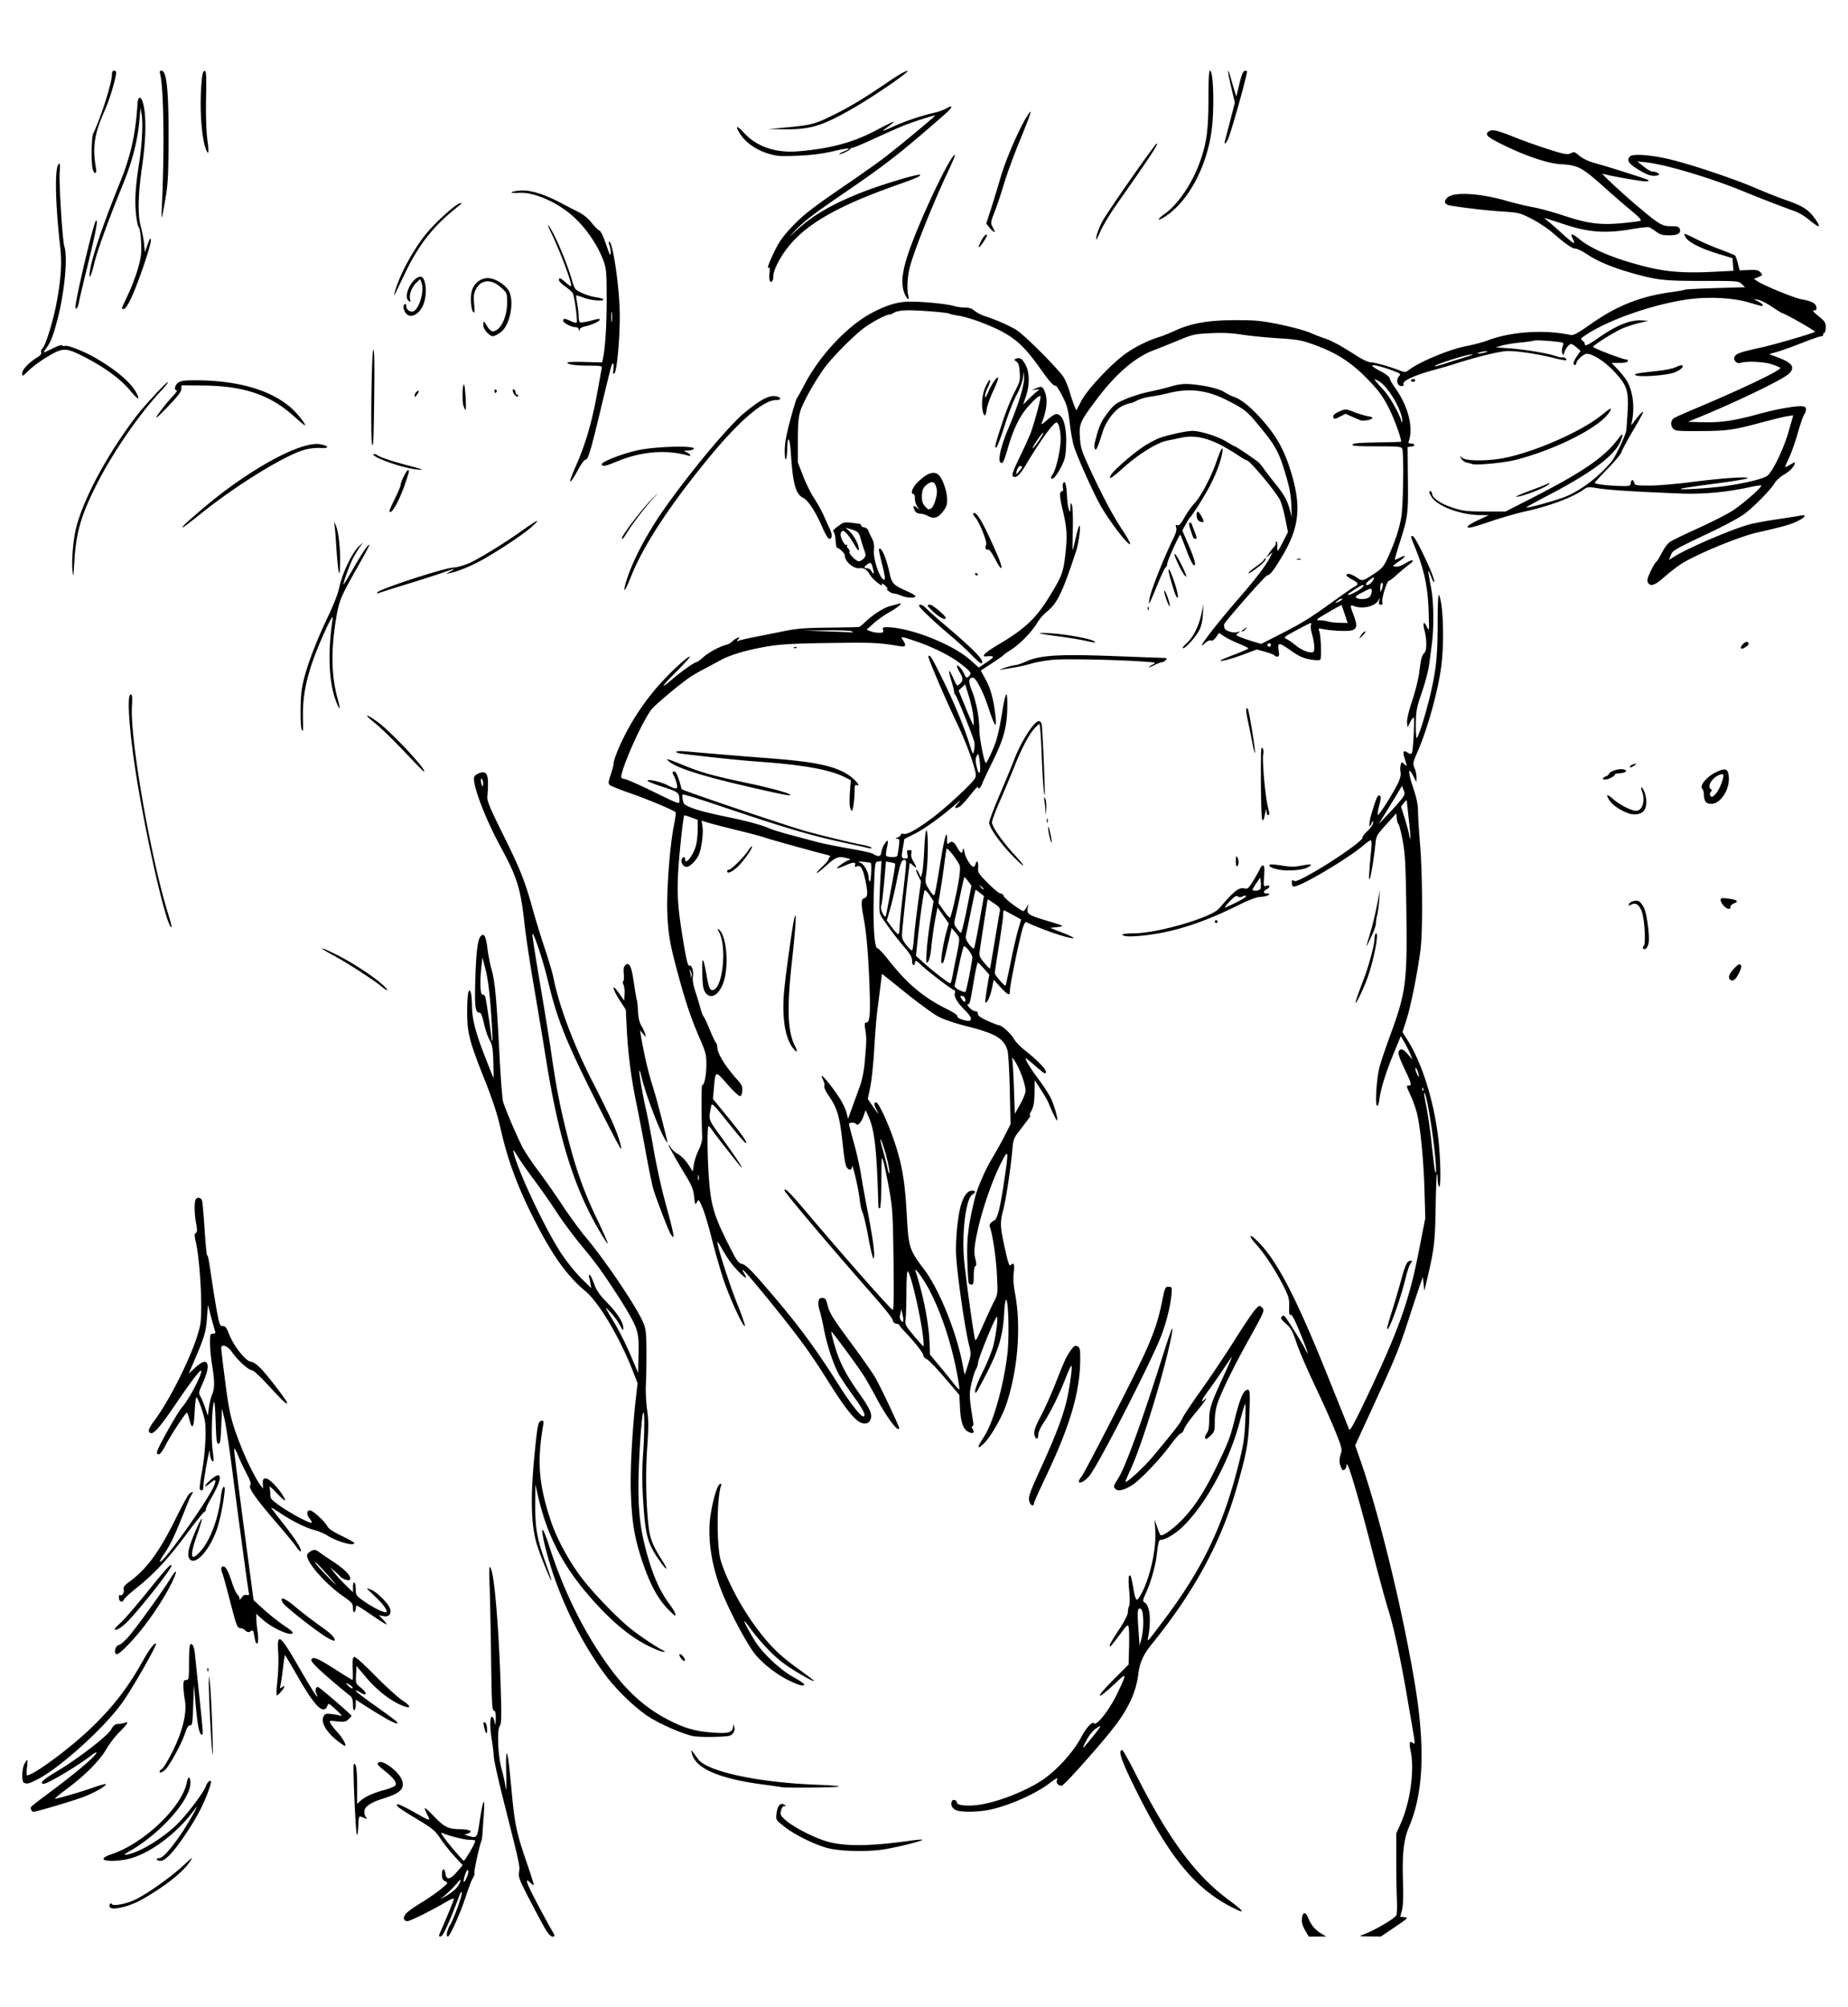 <svg xmlns="http://www.w3.org/2000/svg" width="210mm" height="228mm" viewBox="0 0 744.094 807.874"><path d="M177.322 777.598c3.067-7.038 5.423-12.831 5.423-13.338 0-.329-1.313.177-2.918 1.123-6.012 3.545-14.631 7.842-15.729 7.842-1.748 0-1.98-1.568-.468-3.178.738-.786 3.427-2.689 5.976-4.229s6.06-3.961 7.802-5.38c3.114-2.537 3.146-2.592 1.854-3.236-1.022-.51-1.314-1.12-1.314-2.754 0-2.602 1.028-2.811 1.411-.288.406 2.668 1.95 2.4 4.669-.806l2.256-2.663-3.215-3.473c-1.769-1.91-4.326-5.128-5.683-7.15-2.234-3.331-3.12-4.071-9.415-7.868-7.456-4.496-8.769-5.488-7.944-5.997.289-.179 3.039 1.092 6.112 2.823 7.458 4.202 7.343 4.175 5.898 1.343-.671-1.316-1.108-2.504-.971-2.642.137-.137 1.742 1.309 3.566 3.212 4.29 4.477 5.785 5.222 10.604 5.28 4.001.05 5.552.964 3.04 1.793l-1.3.43 1.41.408c3.739 1.082 3.716 1.111 4.792-6.109 1.29-8.652 2.185-10.121 1.632-2.68-.23 3.103-.475 6.658-.543 7.9-.068 1.24-.278 2.637-.467 3.103-.828 2.04-3.02 12.11-2.776 12.746.148.388-.132 1.317-.623 2.066-.49.75-1.785 4.134-2.876 7.522-2.019 6.269-6.386 16.034-7.17 16.034-.876 0-.392-2.507.916-4.746 1.636-2.799 4.983-12.124 4.659-12.978-.128-.338-.427-.106-.664.515-4.903 12.822-6.92 17.21-7.916 17.21-.721 0-.725-.236-.028-1.835zm6.07-17.292c.823-.808 1.672-2.104 1.888-2.88.343-1.229.168-1.142-1.37.676-.97 1.147-2.834 3.028-4.144 4.18l-2.382 2.094 2.257-1.301c1.242-.715 2.93-1.962 3.752-2.77zm4.884-5.547c.345-1.033.391-1.955.108-2.13-.438-.271-1.678 3.028-1.687 4.487-.006.962.946-.458 1.58-2.357zm1.105-9.713c1.247-2.155 2.126-4.06 1.953-4.232-.173-.173-1.23-.314-2.348-.314-1.876 0-7.814-1.461-10.472-2.577-1.116-.468-1.117-.457-.055 1.193 1.349 2.097 7.834 9.758 8.303 9.809.193.02 1.371-1.725 2.619-3.88zm30.232 31.424c-.97-1.63-3.84-6.985-6.379-11.9-4.192-8.117-4.582-9.143-4.24-11.162.401-2.377.373-2.505-6.319-28.99-2.039-8.068-3.777-15.94-3.864-17.49-.086-1.553-.43-4.473-.765-6.49-.857-5.166-.821-9.749.074-9.453.388.128.862 1.102 1.054 2.163.289 1.597.362 1.377.423-1.273.056-2.4-.133-3.249-.753-3.385-.703-.155-.867-3.177-1.087-19.931-.142-10.862-.407-24.065-.587-29.34-.3-8.765-.256-9.438.51-7.795 1.58 3.393 3.465 27.85 4.07 52.844.176 7.23.056 9.715-.5 10.389-1.205 1.458-.767 11.947.724 17.348.685 2.483 1.432 5.91 1.66 7.618.24 1.79.319-.718.188-5.925-.137-5.48-.031-8.584.27-7.9.539 1.223.786 3.23 2.077 16.832 1.096 11.563 1.938 15.476 5.664 26.32 1.69 4.92 3.073 9.221 3.073 9.558 0 .336-.508.104-1.128-.517-2.647-2.646-2.073-.62 2.035 7.194 2.407 4.577 5.091 9.54 5.966 11.028 1.875 3.188 1.881 3.22.594 3.22-.602 0-1.694-1.173-2.76-2.963zm305.896.453c-1.037-1.769-1.418-3.129-1.294-4.611.241-2.862 1.402-3.054 2.505-.415 1.231 2.947 2.737 4.763 5.191 6.263l2.073 1.266-3.502.01-3.503.01-1.47-2.508zm23.518 1.67c4.463-1.641 12.835-6.572 13.245-7.8.226-.68.302-3.647.168-6.595-.134-2.949-.243-10.058-.242-15.8l.002-10.438 1.762-3.95c3.876-8.685 5.645-21.424 4.05-29.15-.716-3.462-.443-4.454.914-3.328.938.778.893.122-.557-8.147-.436-2.482-1.311-7.56-1.946-11.284-2.413-14.155-5.264-27.328-7.329-33.855-1.178-3.724-4.184-14.769-6.68-24.544-4.342-17.004-8.661-32.052-9.717-33.855-.43-.732-.499-.722-.514.072-.009.505-.358 1.201-.774 1.547-.589.489-.904.31-1.411-.803-.812-1.783-.828-3.53-.053-5.754.528-1.515.25-2.587-2.325-8.97-1.609-3.988-5.347-12.329-8.308-18.536-2.96-6.206-6.232-13.824-7.272-16.927-1.617-4.826-2.235-5.946-4.27-7.743-1.952-1.724-2.246-2.23-1.638-2.821.604-.587.893-.511 1.558.408 1.72 2.376 6.448 9.973 7.549 12.13 2.16 4.236 1.603 2.266-1.598-5.643-2.187-5.404-3.43-7.813-3.933-7.624-.562.212-.709-.552-.624-3.242.099-3.133-.154-4.049-2.295-8.317-3.105-6.19-7.586-13.039-10.998-16.808-3.208-3.544-2.964-4.673.322-1.493 7.885 7.629 15.45 22.094 28.457 54.413 4.559 11.327 8.465 21.063 8.68 21.635.284.756 2.11-2.57 6.7-12.205 13.199-27.714 17.359-39.313 21.292-59.365l2.656-13.542-.319-11.003c-.354-12.213-1.634-25.43-3.006-31.033-.494-2.017-1.629-5.244-2.522-7.17-1.883-4.066-1.892-4.115-.776-4.115 1.276 0 1.07-.806-1.693-6.64-2.747-5.8-3.053-7.304-1.598-7.863.654-.25 1.523.314 2.851 1.852l1.91 2.213-.905-2.257c-.499-1.242-1.56-3.372-2.357-4.734l-1.45-2.476-2.772 6.69c-3.194 7.712-5.307 14.476-5.847 18.717-.235 1.848-.599 2.825-.968 2.597-.839-.518-.165-11.018.995-15.492.513-1.982 2.43-7.679 4.258-12.66 6.47-17.622 6.97-21.491 6.56-50.656-.255-18.13-.48-22.508-1.42-27.624-.614-3.343-1.376-6.391-1.692-6.773-.317-.381-.66-1.538-.763-2.57l-.187-1.876-4.023 4.441c-3.834 4.233-4.038 4.598-4.357 7.803-.557 5.589-1.928 13.86-2.365 14.265-.38.353-.169-3.392.684-12.173.205-2.11.125-3.526-.198-3.526-.298 0-1.57.88-2.828 1.958-6.314 5.404-25.295 16.662-28.094 16.662-.547 0-.855-.534-.855-1.48 0-1.173.156-1.35.757-.851.58.482 2.13-.138 6.668-2.666 9.56-5.327 21.65-13.811 21.054-14.775-.15-.243.745-1.404 1.987-2.582 1.264-1.198 2.244-2.65 2.224-3.294-.032-1.015-.107-.983-.629.257-1.172 2.788-1.12-.061.075-4.103 1.579-5.342 2.317-7.182 2.882-7.182.934 0 .978.933.189 3.959-.444 1.702-.74 3.449-.657 3.882.173.908 6.681-9.338 8.403-13.23.696-1.573 1.019-3.151.813-3.97-.188-.75-.179-2.008.02-2.798.342-1.367.411-1.39 1.42-.477 1.264 1.143 1.258 1.192.251-2.126-.922-3.039-.64-3.636 1.16-2.457.998.654 1.38.686 1.715.145.522-.846 1.175-13.987.709-14.274-.182-.111-.812.738-1.4 1.889l-1.07 2.092-.18-2.02c-.113-1.266.661-4.53 2.074-8.746 1.249-3.725 2.526-8.925 2.864-11.656.665-5.37.984-6.535 2.1-7.665.956-.966.943-5.27-.026-9.005-.852-3.283-.204-3.937 1.1-1.11.784 1.698.826 1.21.569-6.63-.312-9.499-1.739-16.357-5.179-24.89-2.206-5.473-2.166-5.303-1.228-5.282 1.137.026 9.41 17.705 8.645 18.47-.16.16-.577-.442-.926-1.339-1.877-4.818-1.884-4.692-.22 4.295.94 5.069 1.056 15.486.243 21.723-.323 2.483-.837 6.405-1.142 8.716-.305 2.312-1.613 7.263-2.907 11.003-2.078 6.007-2.362 7.44-2.438 12.275-.047 3.01.084 5.747.29 6.082.478.773 4.08-10.768 5.895-18.892 2.079-9.3 2.574-14.576 2.593-27.633.01-6.96.218-11.514.505-11.017 1.773 3.075 2.267 19.521.88 29.286-1.456 10.237-5.418 24.458-9.324 33.465-2.068 4.767-2.128 5.076-1.353 6.93.446 1.068.8 2.774.785 3.793l-.025 1.852-1.3-2.483c-2.139-4.09-2.171-1.686-.061 4.619 1.421 4.248 1.98 6.916 1.988 9.502.006 1.978.382 8.04.834 13.47.95 11.4 1.098 34.059.27 41.472-.908 8.144-3.878 23.218-5.686 28.861l-1.667 5.206 1.909 2.997c6.316 9.918 11.352 26.645 12.791 42.494.738 8.12.738 17.786 0 16.645-.3-.465-.55-1.84-.555-3.056-.006-1.215-.135-2.083-.29-1.929-.154.155-.38 6.227-.5 13.495-.226 13.5-.615 16.838-3.29 28.166l-1.265 5.36-.294-2.821-.294-2.821-.923 2.539c-.507 1.396-2.615 7.753-4.683 14.125-4.099 12.626-5.423 15.86-15.144 36.975l-6.511 14.142 1.962 5.606c7.63 21.791 16.837 59.366 21.908 89.396 4.42 26.178 3.735 44.62-2.176 58.535-2.144 5.046-2.795 10.779-2.453 21.587.205 6.465.081 10.12-.403 11.962l-.698 2.651 1.74.17c1.638.16 1.414.389-3.9 3.978l-5.638 3.81-4.518-.04c-4.451-.04-4.488-.052-2.453-.8zm29.004-311.327c-.921-10.95-3.803-28.16-4.584-27.378-.113.112.279 2.605.87 5.54.592 2.933 1.48 9.016 1.975 13.515 1.309 11.917 1.457 12.978 1.81 12.978.177 0 .145-2.095-.07-4.655zm-5.01-29.305c-.18-.45-.315-.317-.342.34-.024.595.11.929.297.741.187-.187.207-.674.044-1.081zm-2.142-6.603c-.347-.997-.763-1.681-.924-1.52-.162.161.029 1.07.423 2.022.93 2.245 1.322 1.853.501-.502zm-3.608-101.376c-.452-4.016-.826-7.527-.832-7.802-.006-.275-.532.163-1.169.973l-1.157 1.471 1.39 4.402c.765 2.42 1.57 5.359 1.79 6.53.792 4.223.782 1.582-.022-5.574zm-3.535-7.638c1.957-2.393 2.058-2.694 1.443-4.323l-.66-1.75-2.604 4.332a584.883 584.883 0 01-4.724 7.719l-2.122 3.385 3.281-3.395c1.805-1.868 4.229-4.554 5.386-5.968zM495.05 767.145c-14.13-7.515-24.265-19.925-36.965-45.266-6.542-13.053-8.123-17.49-6.233-17.49.311 0 2.717 4.252 5.348 9.45 13.405 26.492 24.036 40.892 37.569 50.885 6.847 5.057 6.953 5.97.28 2.421zm-450.828.438c-.191-.31-.175-.845.038-1.189.276-.447.493-.45.765-.01.588.95 6.217-.173 9.719-1.94 4.944-2.496 13.994-8.913 18.793-13.328 4.368-4.017 4.44-4.057 2.687-1.497-2.837 4.143-10.63 10.208-19.306 15.02-5.083 2.82-11.808 4.38-12.696 2.944zm-2.539-19.42c0-.468 1.236-1.207 2.963-1.772 13.248-4.34 28.731-19.096 30.624-29.188.468-2.494 1.396-2.227 1.396.402 0 6.624-11.482 19.743-23.576 26.937-3.31 1.968-3.54 2.206-1.815 1.875 4.883-.935 13.335-5.96 19.335-11.497 3.978-3.67 11.283-13.221 12.334-16.127.8-2.215 2.528-2.879 1.88-.722-1.93 6.425-4.895 12.4-9.766 19.683-5.108 7.636-8.43 11.21-10.421 11.21-.832 0-1.512-.255-1.512-.565 0-.31.486-.564 1.08-.564 1.372 0 4.864-3.957 9.17-10.392 3.09-4.616 7.481-12.641 5.135-9.383-6.868 9.537-17.732 17.778-26.418 20.04-4.352 1.134-10.409 1.17-10.409.062zm291.713-4.302c-5.373-1.384-13.425-5.368-17.7-8.757-3.3-2.616-3.31-2.633-3.024-5.162.35-3.106 1.52-4.506 3.032-3.627.91.529.923.61.104.625-.597.011-1.089.685-1.342 1.836-.36 1.64-.169 2.022 1.95 3.902 2.951 2.62 10.96 6.768 16.118 8.35 7.198 2.205 17.58 2.15 34.039-.18 2.886-.409 5.044-.545 4.796-.303-.629.613-10.9 3.122-15.794 3.858-6.544.984-17.273.722-22.18-.542zm-189.712-5.4c-.498-.767-1.701-27.92-1.256-28.364.893-.894 1.367 2.08 1.374 8.636l.01 7.293 1.269-1.163c1.832-1.68 5.23-3.236 9.592-4.396 2.096-.557 4.093-1.354 4.44-1.772.858-1.033-.39-2.863-3.85-5.644-3.369-2.707-3.704-3.173-2.693-3.739 1.82-1.018 8.233 3.985 9.316 7.266 1.11 3.36-.764 5.195-7.4 7.245-5 1.544-7.542 3.189-7.753 5.017-.1.864.154 1.984.564 2.49.784.964.804.966-2.05-.191-.665-.27-.852.45-.987 3.809-.091 2.277-.35 3.858-.576 3.512zM12.533 728.33c-.418-1.092-1.116-.474 9.685-8.573 9.16-6.868 16.645-13.317 16.645-14.339 0-.309-.952.189-2.116 1.106-5.064 3.992-17.464 11.405-19.078 11.405-2.058 0-.341-1.685 4.845-4.755 8.561-5.068 20.732-14.4 22.206-17.029.972-1.733 1.585-2.213 2.907-2.275.921-.043 2.119-.261 2.662-.484 1.777-.728 1.042.547-2.108 3.659-1.703 1.681-4.052 4.714-5.22 6.738-2.683 4.652-8.455 10.53-15.538 15.825-3.034 2.267-5.423 4.216-5.309 4.33.268.267 10.742-2.782 16.07-4.678 2.266-.806 4.257-1.327 4.427-1.157.515.515-4.344 3.327-8.658 5.011-3.977 1.553-19.228 6.1-20.458 6.1-.342 0-.775-.398-.962-.885zm372.215.156c-1.446-.732-2.028-2.114-1.485-3.528.364-.949 2.044-.469 2.044.584 0 1.106 4.323 1.518 8.992.855 7.493-1.062 19.213-5.692 25.687-10.146 5.82-4.004 12.421-11.358 15.465-17.228 1.83-3.529 4.45-6.358 5.053-5.456.89 1.333 6.101-5.217 9.125-11.467 4.12-8.52 4.141-9.07.202-5.31-8.313 7.933-9.625 7.423-1.602-.623l6.197-6.215.19-6.813c.104-3.748.033-7.438-.158-8.2-.32-1.273-.62-1.02-3.714 3.155-1.851 2.496-3.494 4.54-3.65 4.54-.737 0-.011-1.413 3.374-6.564 2.293-3.49 3.662-6.16 3.667-7.157.005-.874.236-2.016.513-2.539.294-.555.297-3.17.007-6.29-.288-3.102-.287-5.549.005-5.84.6-.6.86.227 1.792 5.694.416 2.44.949 4.026 1.312 3.906.98-.321 2.963-4.226 4.483-8.83 2.097-6.349 3.274-14.013 2.933-19.095l-.293-4.35.994 2.933c.547 1.613 1.165 3.104 1.374 3.313.737.737 5.348-2.551 8.99-6.413 5.03-5.331 8.841-11.253 13.695-21.274 4.737-9.782 5.377-11.47 7.344-19.381 1.934-7.777 3.5-11.37 4.953-11.37 1.088 0 1.114.3.838 10.015-.311 10.98-.96 14.758-4.944 28.8-6.328 22.302-17.155 42.32-34.391 63.595-3.397 4.192-4.792 7.267-5.375 11.849-.916 7.19-3.63 13.323-9.157 20.689-4.977 6.633-20.424 24.028-21.613 24.34-1.27.331-2.482-.95-2.026-2.14.486-1.265.047-1.077-3.19 1.368-5.434 4.102-15.627 8.638-23.367 10.399-4.805 1.092-12.287 1.194-14.264.194zm54.845-29.023c4.086-5.057 4.302-5.518 1.776-3.804-1.309.888-2.826 2.744-3.924 4.8-2.186 4.09-1.831 3.926 2.148-.996zm20.74-46.14c.003-4.15-.433-5.924-1.459-5.924-.9 0-.97 1.691-.399 9.646l.382 5.306.736-2.821c.405-1.552.738-4.345.74-6.207zm8.424-1.412c15.564-20.695 23.793-37.91 30.023-62.806 1.906-7.617 2.337-10.397 2.595-16.75.171-4.19.16-7.478-.025-7.308-.184.171-1.215 3.599-2.29 7.618-4.343 16.242-14.35 34.21-23.757 42.66-2.552 2.293-6.275 4.426-7.724 4.426-.998 0-1.167.586-1.874 6.489-.497 4.151-2.318 10.553-4.154 14.603-1.533 3.38-1.562 3.59-.585 4.2 2.078 1.297 2.625 7.37 1.279 14.205-.353 1.79-.34 1.775 6.512-7.337zm-153.98 67.401c-.466-.098-4.02-.604-7.9-1.123-17.237-2.31-26.598-6.341-28.202-12.146-.527-1.905-.52-1.917.433-.695a82.736 82.736 0 011.955 2.645c3.532 5.015 24.211 9.465 48.102 10.352 5.762.214 9.424.542 8.464.76-1.668.377-21.205.555-22.852.207zM9.664 717.556c-1.001-.404-.896-5.521.155-7.554.474-.915.984-1.664 1.134-1.664.15 0 .108 1.396-.092 3.103-.201 1.707-.195 3.103.013 3.103 2.624 0 17.38-10.908 25.934-19.173 9.001-8.696 14.775-16.222 20.948-27.307 2.363-4.244 4.52-7.028 5.042-6.508.494.493-8.987 17.176-13.191 23.212-7.108 10.204-25.438 26.85-34.673 31.487-3.342 1.678-3.959 1.83-5.27 1.301zm54.59-4.569c0-.235.465-.718 1.033-1.073.568-.355 2.489-3.573 4.269-7.15 4.05-8.143 5.803-15.533 4.875-20.554-.322-1.74-.585-4.259-.585-5.599 0-2.059.174-2.435 1.129-2.435 1.068 0 1.128-.376 1.128-7.02 0-3.86.225-7.159.5-7.329.892-.55 1.612 1.02 1.923 4.193.168 1.706.826 8.054 1.463 14.106 1.867 17.745 1.89 18.055 1.28 18.055-.993 0-1.71-3.453-2.46-11.849l-.731-8.181-.282 8.181c-.25 7.268-.39 8.174-1.246 8.107-.703-.054-1.28.875-2.132 3.438-1.356 4.073-6.33 13.109-8.01 14.551-1.208 1.037-2.154 1.283-2.154.56zm20.4-20.025c-.368-7.215-.627-14.515-.575-16.222.086-2.845.129-2.728.518 1.41.564 5.996 1.35 27.93 1.002 27.93-.151 0-.576-5.903-.945-13.118zm51.45 7.885c-4.733-3.669-7.068-7.695-5.817-10.032.581-1.086.99-1.202 3.286-.927 1.442.173 3.13.504 3.75.737.62.232-.14-.756-1.693-2.195-1.551-1.44-2.994-2.627-3.206-2.64-.212-.012-.546.486-.743 1.107-.197.62-.85 1.128-1.45 1.128-1.92 0-5.19-4.18-10.34-13.219-2.762-4.845-5.09-8.74-5.173-8.657-.084.084-.429 2.438-.767 5.231-.338 2.793-.78 5.84-.984 6.77-.334 1.53-.28 1.619.567.92.516-.427.936-.554.935-.283-.005.8-2.687 3.908-3.057 3.542-.187-.185-.05-2.978.303-6.207.353-3.229.49-8.22.304-11.09-.542-8.351.607-7.417 9.19 7.476 2.86 4.966 5.592 9.41 6.069 9.875.777.758.797.71.193-.468-.728-1.42-.438-2.918.566-2.918.541 0 13.518 11.164 13.518 11.63 0 .096-.571.715-1.27 1.374-1.107 1.045-1.689 1.152-4.55.836-3.25-.359-3.276-.35-2.617.88.365.683 1.64 2.3 2.831 3.593 2.068 2.242 3.78 5.401 2.912 5.371-.225-.01-1.466-.833-2.757-1.834zm143.126-2.067c-3.736-.693-11.694-4.048-17.01-7.172-5.514-3.24-13.98-11.292-18.815-17.896-10.865-14.84-19.673-33.782-23.987-51.585-2.05-8.466-1.081-8.536 1.626-.118 6.102 18.979 14.513 35.815 24.84 49.72 7.631 10.275 15.38 16.851 25.46 21.606 5.4 2.547 9.374 3.552 15.956 4.035 5.82.427 7.523-.04 7.842-2.15l.192-1.27.359 1.271c.228.808.008 1.705-.603 2.46-.853 1.054-1.668 1.211-7.142 1.38-3.399.104-7.322-.022-8.718-.281zm-83.69-1.586c-.137-.233-.433-1.279-.657-2.324-.312-1.45-.232-1.842.334-1.653.409.136.796 1.182.86 2.324.115 2.032-.038 2.502-.537 1.653zm-40.58-5.782a219.208 219.208 0 01-7.758-4.756l-3.954-2.558v1.93c0 1.062-.254 2.087-.565 2.28-.344.212-.564-.655-.564-2.23 0-1.772-.308-2.83-.987-3.383-10.973-8.948-16.088-13.692-15.775-14.632.498-1.495 2.481-.726 9.188 3.56 3.917 2.504 7.244 4.553 7.391 4.553.148 0 .186-2.03.085-4.51-.138-3.384.005-4.58.573-4.798.451-.172 3.875 2.883 8.464 7.551 4.238 4.312 9.175 8.798 10.97 9.97 3.998 2.608 3.518 3.693-.782 1.769-4.634-2.073-9.648-6.078-13.888-11.095l-3.828-4.53-.172 3.525c-.167 3.441-.124 3.562 1.834 5.133 2.738 2.196 2.761 3.75.03 2.063-1.086-.671-1.974-.994-1.974-.718s3.559 3.005 7.91 6.065c4.35 3.06 8.189 5.902 8.532 6.315 1.156 1.393-.778.778-4.73-1.504zM141.84 679c-.19-.308-.904-.853-1.585-1.21-1.23-.645-1.23-.641-.163.56 1.077 1.214 2.4 1.705 1.748.65zm175.477-2.807c-4.504-2.192-9.966-6.435-13.098-10.173-3.254-3.884-10.262-17.009-13.69-25.64-3.969-9.99-5.666-20.966-4.566-29.518.818-6.354 2.806-13.191 3.946-13.572.511-.17.674.03.466.572-1.808 4.713-1.904 24.598-.146 30.287 2.458 7.952 8.129 18.66 14.254 26.914 5.325 7.175 9.463 11.261 16.59 16.38 3.675 2.64 6.682 4.934 6.682 5.098 0 .665-9.014-4.605-12.745-7.45-3.962-3.022-9.347-8.76-13.076-13.933-1.063-1.474-2.04-2.68-2.173-2.68-.379 0 1.99 4.46 4.387 8.256 3.038 4.815 10.19 11.476 15.375 14.322 2.356 1.293 4.283 2.581 4.283 2.864 0 .987-2.011.452-6.49-1.727zm-233.833-4.296c.027-.657.16-.79.34-.34.164.407.144.893-.044 1.08-.187.188-.32-.145-.296-.74zm191.077-4.045c-1.46-1.613-1.258-2.933.222-1.452.658.657 1.096 1.495.973 1.861-.145.435-.56.294-1.195-.409zm-228.063-2.37c-.615-.995.355-3.412 1.37-3.412.541 0 2.3-1.514 3.91-3.364 3.302-3.797 13.76-18.317 16.855-23.403 2.727-4.48 2.977-3.146.381 2.034-4.001 7.985-10.845 17.757-16.867 24.083-3.71 3.897-5.123 4.914-5.649 4.063zm214.362-3.126c-6.13-3.06-12.462-8.024-18.997-14.89-13.934-14.642-21.199-27.723-25.264-45.488l-1.032-4.514-.048 8.065c-.056 9.577.722 13.941 4.196 23.524 1.348 3.72 2.373 6.84 2.278 6.935-.326.326-4.833-10.884-5.96-14.825-2.351-8.23-2.504-19.603-.518-38.65.954-9.16 1.24-10.4 2.446-10.632.939-.18 1.02.048.7 1.969-2.398 14.403-1.755 23.093 2.75 37.156 2.292 7.158 6.314 14.954 11.552 22.39 4.366 6.198 15.214 17.599 21.31 22.395 3.944 3.103 11.282 7.945 13.2 8.71.455.181.3.319-.39.346-.629.024-3.43-1.097-6.223-2.491zm-157.826-1.224c-.154-.26-.457-1.541-.673-2.847-.354-2.14-.497-2.31-1.444-1.718-.842.526-1.263.465-2.115-.306-.585-.529-1.493-.962-2.019-.962-1.243 0-1.56-.843-4.335-11.567-1.285-4.965-2.568-9.61-2.851-10.324-.747-1.88-.634-2.936.316-2.936 1.006 0 1.994 1.866 3.637 6.87.68 2.071 1.604 4.07 2.052 4.442.448.371.815 1.082.815 1.579 0 .662.242.556.912-.4.603-.86 1.285-1.205 2.01-1.016.933.244 1.052.061.793-1.22-.385-1.91-4.182-30.01-6.798-50.316-1.1-8.534-2.443-17.294-2.985-19.466l-.985-3.95-.282 7.053c-.231 5.768-.437 7.053-1.129 7.053-.705 0-.893-1.504-1.128-9.027-.178-5.673-.45-8.504-.732-7.618-.792 2.486-1.106 14.812-.489 19.167.33 2.317.47 4.341.314 4.497-.5.5-1.33-1.322-1.4-3.069-.067-1.687-.068-1.686-.516.282-1.01 4.447-2.255 12.201-2.119 13.2.171 1.253-.991 1.87-1.42.752-.162-.42.18-3.288.758-6.371 1.407-7.499 1.98-17.796 1.192-21.459-.826-3.846-2.943-9.424-3.402-8.966-.202.202-.495 2.95-.65 6.105-.304 6.188-.982 7.127-2.07 2.864-.362-1.42-.792-2.717-.956-2.88-.385-.385-6.757 9.3-8.89 13.51-.964 1.907-2.013 3.245-2.541 3.245-.652 0-.812-.35-.58-1.27.516-2.044 8.275-15.782 9.96-17.632 2.8-3.076 8.477-13.997 7.686-14.789-.39-.39-4.485 4.988-9.972 13.095-7.526 11.123-10.106 13.754-11.055 11.28-.192-.5.614-2.1 1.946-3.865 7.385-9.782 17.45-30.856 18.78-39.321.95-6.06-.114-25.384-1.811-32.87-.608-2.68-.61-3.359-.012-3.729.578-.357.603-1.14.123-3.74-.67-3.627-.797-8.139-.266-9.522.513-1.335 2.297-1.084 2.684.377.185.698.631 5.84.992 11.426s.81 10.283 1 10.438c.462.38.499.578 2.1 11.257.769 5.136 1.775 11.135 2.235 13.33.727 3.472.994 3.988 2.045 3.95.96-.034 1.465.614 2.457 3.154 1.987 5.086 6.89 11.191 8.988 11.191.665 0 2.32 1.17 3.792 2.68 2.778 2.85 10.605 13.066 10.605 13.842 0 .926-1.615-.569-7.332-6.788-3.41-3.71-6.269-6.348-6.88-6.348-1.298 0-5.675-3.974-7.834-7.112-1.868-2.715-4.476-3.705-4.47-1.697.002.655.748 6.905 1.658 13.887 1.696 13.02 2.439 15.953 6.783 26.801 2.03 5.073 5.694 12.266 7.319 14.373l1.075 1.394-.097-1.959c-.079-1.605.12-1.99 1.103-2.13 1.248-.178 5.075 3.67 7.16 7.2 1.545 2.615.5 2.063-2.895-1.527-1.686-1.785-2.908-2.78-2.714-2.211.194.568.353 1.895.353 2.948 0 1.735.381 2.181 4.09 4.787 4.285 3.01 12.08 7.129 12.568 6.64.157-.156-.25-.965-.905-1.797-1.24-1.576-1.123-3.173.23-3.173 1.116 0 5.903 4.339 6.887 6.241.593 1.148 2.246 2.282 5.87 4.026 2.773 1.336 5.059 2.619 5.078 2.851.12 1.409-6.707-.427-10.554-2.838-1.468-.92-3.903-1.97-5.41-2.332-3.386-.815-9.03-3.623-14.056-6.994-2.093-1.403-3.636-2.277-3.428-1.94.208.336 2.384 3.17 4.837 6.3 4.99 6.366 7.41 10.156 7.092 11.108-.116.35-.873-.344-1.68-1.544-.807-1.2-4.313-5.484-7.79-9.518-8.67-10.06-11.647-14.265-10.915-15.424.43-.683.056-1.878-1.525-4.872-1.152-2.181-2.698-5.468-3.436-7.303s-1.415-2.955-1.506-2.49c-.09.466 1.631 14.348 3.826 30.848l3.99 30.001 2.382 2.187c3.922 3.602 7.287 6.316 10.42 8.404 1.63 1.085 2.963 2.191 2.963 2.458 0 1.88-7.906-1.502-11.99-5.13l-2.68-2.381.01 1.881c.007 1.035.25 3.53.542 5.545.467 3.233.085 5.476-.706 4.145zm-17.646-99.804c1.083-2.591 1.087-5.32.018-11.824-.459-2.793-.835-6.792-.836-8.887-.002-3.497.095-3.808 1.186-3.808.715 0 1.085-.282.928-.706-.143-.388-.869-2.99-1.612-5.783l-1.35-5.078-.353 4.796c-.471 6.415-.937 7.908-6.417 20.582l-.97 2.244 2.626-2.421c3.42-3.152 5.176-3.106 4.98.128-.073 1.207-.944 3.953-1.934 6.102-1.7 3.688-1.752 3.99-.928 5.422.48.833 1.34 2.912 1.91 4.618l1.036 3.104.422-3.201c.232-1.76.815-4.14 1.294-5.288zm46.858 98.09c-3.78-2.038-17.53-12.767-18.367-14.33-1.513-2.828.632-2.09 5.253 1.808 2.247 1.896 6.53 5.186 9.518 7.312 4.648 3.307 6.135 4.745 6.135 5.933 0 .435-.833.198-2.539-.722zm-86.047-3.825c0-.149 1.172-1.35 2.603-2.67 1.432-1.32 6.09-6.72 10.351-12.002 7.705-9.549 9.401-11.416 9.91-10.908.684.685-14.047 19.32-18.539 23.452-2.223 2.045-4.325 3.08-4.325 2.128zm103.586-5.454c-3.077-2.127-5.806-3.868-6.065-3.868-.26 0-.471.493-.471 1.095 0 .603-.254 1.253-.565 1.444-.334.207-.564-.448-.564-1.612 0-1.805-.347-2.206-4.373-5.039-7.241-5.097-14.94-14.143-14.038-16.494.178-.465.972-1.14 1.763-1.5 1.236-.563 1.696-.467 3.247.68.995.735 3.337 2.336 5.207 3.557 4.436 2.899 7.066 5.414 7.066 6.756 0 .89-.272 1.015-1.552.712-.853-.202-1.945-.8-2.426-1.33-.481-.53-1.61-1.599-2.508-2.375l-1.634-1.41 1.758 2.257c.966 1.241 3.047 3.517 4.624 5.057l2.866 2.8v-2.128c0-1.275.226-1.989.564-1.78.31.192.565 1.44.565 2.773 0 2.321.142 2.524 3.369 4.787 3.658 2.567 8.376 4.864 8.904 4.336.648-.649-1.289-3.302-4.83-6.614-3.51-3.284-3.545-3.344-1.43-2.481 2.612 1.065 7.325 5.784 7.845 7.855.538 2.143-.614 3.313-2.804 2.848l-1.744-.37 1.651 1.75c.909.962 1.543 1.842 1.41 1.956-.132.113-2.758-1.534-5.835-3.662zM131.4 633.294c-3.736-4.144-5.71-5.924-3.912-3.527.975 1.299 7.484 8.04 7.764 8.04.12 0-1.614-2.03-3.852-4.513zm137.99 14.811c-4.5-4.473-7.699-10.386-10.975-20.294-2.981-9.015-4.038-15.556-4.403-27.243-.295-9.466.55-24.876 2.123-38.721l.585-5.149-2.081-5.29c-5.298-13.465-13.585-27.332-19.004-31.802-6.753-5.57-12.476-13.326-18.954-25.685-7.84-14.958-12.112-26.206-15.218-40.065-1.203-5.365-3.069-11.052-6.295-19.184-6.235-15.713-7.062-18.919-7.062-27.357 0-3.724.217-7.278.484-7.899.483-1.128.483-1.128.947 0 .256.62.482 3.056.504 5.411.05 5.44 1.374 10.567 5.368 20.804 1.752 4.487 3.237 8.212 3.301 8.277.064.065.03-2.84-.076-6.454-.165-5.627-.381-6.899-1.5-8.842-.719-1.248-1.737-4.237-2.262-6.642-.623-2.85-1.223-4.373-1.725-4.373-1.8 0-2.094-2.26-1.754-13.503.339-11.217.963-16.098 2.221-17.355 1.292-1.291 2.042.106 2.64 4.917.328 2.63 1.093 6.52 1.7 8.645 1.338 4.673 1.99 11.721 3.143 33.942.484 9.31 1.133 17.88 1.442 19.045.666 2.503 5.271 13.366 7.729 18.23.95 1.883 3.816 6.2 6.367 9.593 2.551 3.394 6.994 9.725 9.872 14.07 2.878 4.344 7.052 10.057 9.275 12.695 7.958 9.442 20.695 28.344 23.193 34.419 1.13 2.746 1.281 4.11 1.315 11.849.021 4.81-.08 10.777-.225 13.26-.144 2.482.073 6.925.484 9.874.61 4.384.618 7.206.042 15.5-.718 10.34-.46 23.3.637 32.053.584 4.658 1.737 7.483 5.374 13.168 2.498 3.905 2.164 4.597-.456.946-5.435-7.573-6.264-10.485-7.2-25.274-.418-6.595-.432-12.149-.044-17.774.673-9.776.704-18.827.058-17.209-.727 1.822-1.921 20.722-1.89 29.905.039 11.194.956 18.093 3.677 27.648 2.422 8.503 5.177 14.556 8.843 19.427 1.95 2.591 2.862 4.553 2.118 4.553-.104 0-1.147-.952-2.318-2.116zm-13.321-113.637c-.698-2.07-3.543-7.157-6.883-12.303-6.978-10.752-8.777-13.231-15.581-21.468-2.949-3.569-7.258-9.409-9.577-12.977-2.319-3.57-6.325-9.299-8.904-12.733-2.578-3.434-5.602-7.75-6.719-9.592-1.53-2.522-1.935-2.93-1.643-1.656 1.753 7.65 12.931 31.303 19.333 40.908 2.172 3.258 5.755 7.701 7.962 9.873l4.012 3.948-.345-1.973c-.19-1.086-.442-2.291-.56-2.68-.119-.387 0-.705.262-.705.263 0 1.053 1.587 1.757 3.527 1.005 2.772 2.155 4.432 5.373 7.758 4.196 4.337 6.483 7.988 6.436 10.275-.02 1.013-.312.743-1.35-1.247-.727-1.396-2.384-3.682-3.68-5.078-2.817-3.034-2.79-2.956 1.511 4.232 1.857 3.103 4.748 8.877 6.424 12.831l3.046 7.19.157-7.3c.134-6.207-.02-7.83-1.031-10.83zm-58.385-127.47c-.571-7.868-1.253-13.145-2.145-16.61l-1.308-5.078-.383 3.61c-.666 6.289-.486 11.342.404 11.342.432 0 .944.41 1.136.912.315.821 2.592 16.074 2.592 17.364 0 .293.122.41.27.262.149-.148-.106-5.46-.566-11.802zM47.89 643.074c0-.828.167-1.338.371-1.133.718.718 1.875-.876 1.557-2.145-.258-1.029.197-1.646 2.425-3.281 6.766-4.966 11.814-11.81 18.193-24.662 2.541-5.12 5.022-9.755 5.513-10.298 1.02-1.128 2.316-1.39 1.4-.282-.32.388-1.088 1.975-1.706 3.527-5.553 13.942-6.845 16.71-9.827 21.057-.92 1.34-1.556 2.553-1.416 2.694 1.05 1.049 19.623-25.038 21.845-30.682.975-2.475.52-2.732-1.632-.922-2.65 2.23-2.703 1.29-.06-1.096 5.16-4.663 5.311-1.097.312 7.432-1.095 1.87-1.992 3.8-1.992 4.292 0 .49-.246.892-.547.892-.3 0-3.503 3.98-7.117 8.844-7.46 10.044-13.017 16.047-20.066 21.681-2.682 2.145-5.023 4.279-5.201 4.743-.563 1.466-2.052.986-2.052-.661zm28.224-15.964c-.413-.773-.41-1.919.011-3.809.645-2.893 4.532-11.974 5.136-11.998.2-.01-.625 2.792-1.834 6.222-3.248 9.222-2.74 11.463 1.497 6.6 3.853-4.423 7.068-13.184 8.044-21.918.217-1.937.689-3.62 1.05-3.74.457-.151.572.518.38 2.211-.635 5.59-2.035 12.118-3.347 15.603-3.26 8.663-9.036 14.381-10.937 10.83zm338.53-22.316c-.794-2.09-.417-3.244 4.798-14.665 5.328-11.667 8.215-19.158 9.816-25.472 1.208-4.767 2.554-13.874 2.205-14.921-.117-.352-1.193 1.864-2.39 4.924-2.79 7.129-6.039 13.712-8.834 17.901-1.328 1.992-2.207 3.976-2.207 4.984 0 2.256-1.354 1.785-1.586-.552-.125-1.261.625-3.26 2.629-7.01 1.541-2.884 4.24-8.91 5.998-13.39 3.626-9.243 4.386-10.862 6.316-13.44 1.152-1.538 1.554-1.741 2.473-1.25.943.505 1.096 1.2 1.087 4.94-.032 13.33-4.001 26.865-14.085 48.024-2.488 5.223-4.525 9.77-4.525 10.104 0 1.338-1.165 1.216-1.695-.177zm34.562-5.43c-.98-.993-.925-1.232.985-4.244 2.982-4.701 9.61-22.947 18.079-49.76 1.896-6.003 3.567-10.795 3.713-10.648.503.503-2.012 11.431-5.159 22.41-4.255 14.846-8.712 28.057-11.508 34.11-1.271 2.75-2.232 5.08-2.135 5.176.494.494 7.412-5.87 10.88-10.011 8.464-10.106 11.344-13.826 12.031-15.54.393-.98 3.803-6.108 7.58-11.397 3.775-5.289 9.78-14.263 13.343-19.942 3.563-5.68 7.294-11.215 8.29-12.302 1.72-1.874 1.863-1.925 2.8-.998 1.213 1.198 1.202 1.226-6.056 14.334-5.533 9.994-10.244 19.681-11.873 24.414-.644 1.874-1.05 4.623-1.05 7.119 0 3.641-.155 4.222-1.487 5.554-.819.818-1.707 1.488-1.975 1.488-.742 0-.55-1.281.377-2.506.539-.713.828-2.43.828-4.918 0-4.656.71-6.854 5.707-17.665 2.146-4.644 3.679-8.199 3.406-7.9-.272.3-1.843 2.576-3.491 5.059a263.189 263.189 0 01-6.006 8.604c-2.707 3.68-3.34 5.265-1.352 3.386 1.751-1.656-.612 1.74-4.076 5.858-1.993 2.369-3.9 5.098-4.236 6.066-.338.967-.944 1.77-1.348 1.784-.404.014-2.258 2.084-4.12 4.601-4.508 6.093-12.095 14.055-15.437 16.2-3.198 2.051-5.714 2.677-6.71 1.668zm-14.811-3.195c0-.29.528-1.199 1.174-2.02 1.435-1.824 21.638-41.216 25.357-49.441 3.738-8.268 5.46-13.398 6.915-20.595 1.195-5.91 1.322-6.206 2.665-6.206 1.323 0 1.4.158 1.23 2.539-.315 4.444-1.834 10.83-3.96 16.645-3.357 9.185-24.746 51.086-28.888 56.592-1.79 2.38-4.493 3.875-4.493 2.486zm-39.99-14.926c.37-.699 1.252-2.159 1.957-3.245 3.638-5.598 7.839-20.647 9.294-33.29.732-6.363.42-20.645-.47-21.536-.32-.32-.65 1.727-.852 5.288-.585 10.304-2.556 16.193-9.975 29.79-1.486 2.723-1.695 2.912-1.706 1.542-.007-.859 1.384-4.344 3.09-7.745 1.705-3.401 3.587-8.031 4.181-10.288 1.087-4.126 2.04-11.721 1.471-11.721-.705 0-7.625 16.925-7.625 18.65 0 .626-.351 1.7-.78 2.388-.43.687-1.224 3.113-1.767 5.392-1.054 4.43-1 5.84.607 15.747.178 1.097.06 1.833-.297 1.833-.384 0-.35.39.094 1.103.914 1.464.22 2.053-1.496 1.27-2.255-1.027-3.275-3.778-3.583-9.666l-.278-5.324-5.851-6.864c-3.218-3.776-6.482-7.152-7.253-7.503-.771-.352-1.402-1.09-1.402-1.643 0-.91-3.875-5.76-7.981-9.99-.886-.911-1.611-1.846-1.611-2.076 0-.23-.571-.499-1.27-.598-.805-.114-1.334-.634-1.446-1.42-.097-.683-3.272-4.75-7.055-9.037-16.79-19.027-36.497-42.316-36.497-43.13 0-1.403 1.87.49 10.249 10.383 14.65 17.296 32.66 37.663 33.304 37.663.406 0 .505-6.308.315-20.171-.254-18.58-.392-20.817-1.75-28.353-.81-4.5-1.835-9.451-2.279-11.003-.773-2.707-.807-2.396-.856 7.725-.03 6.366-.274 10.685-.614 10.895-.311.192-.581-.236-.601-.954-.638-22.746-1.48-30.38-3.964-35.943l-1.162-2.6-.766 2.199c-.893 2.56-2.381 4.281-2.979 3.444-.56-.784-2.942-.796-2.942-.016 0 .352.871 3.723 1.935 7.492 1.065 3.77 2.352 9.47 2.862 12.666.51 3.197 1.545 8.987 2.302 12.866 2.043 10.478 3.041 16.935 3.01 19.466-.045 3.558-.843 1.082-2.474-7.672-.785-4.22-1.78-8.409-2.21-9.31-.43-.9-.95-3.288-1.155-5.305-.417-4.108-3.003-15.097-3.087-13.12-.076 1.788-1.648 1.6-2.369-.281-.326-.854-.835-3.837-1.13-6.63-1.423-13.505-2.193-16.258-6.156-22.019-.986-1.432-1.635-2.967-1.454-3.439.18-.468-.074-1.625-.563-2.57-2.108-4.077 2.262.708 6.524 7.143 1.23 1.857 2.538 4.555 2.908 5.996l.67 2.619 1.552-4.303c.852-2.367 2.245-6.208 3.094-8.536 1.031-2.828 1.718-6.196 2.07-10.156.735-8.276.757-9.48.234-12.837-.39-2.496-.325-2.962.412-2.962 1.397 0 1.682-3.279 1.267-14.624-.458-12.563-1.206-21.332-2.332-27.333-1.151-6.141-1.093-7.733.297-8.097 1.352-.353 1.443-2.186.36-7.216-1.011-4.695-1.823-6.074-3.3-5.605-.931.296-1.107.182-.83-.537.478-1.247-.977-1.165-4.05.23-1.353.613-2.735 1.116-3.072 1.116-.814 0 2.876-2.704 4.364-3.197 1.111-.369 1.1-.408-.243-.796-3.538-1.025-4.682-.638-8.612 2.91-2.09 1.886-3.801 3.208-3.801 2.938s1.012-1.421 2.248-2.558c1.237-1.138 2.316-2.397 2.398-2.798.083-.402.39-.904.685-1.115.294-.212-.214-.56-1.129-.775-4.095-.96-23.919-6.463-25.136-6.977-.745-.314-5.543-1.596-10.664-2.848-5.12-1.253-10.544-2.654-12.053-3.115l-2.743-.837.368 2.454c.425 2.83-.494 9.396-1.618 11.565-1.219 2.352-3.548 4.584-4.784 4.584-1.319 0-2.454-1.773-1.959-3.062.433-1.128 1.348-1.156 1.348-.04 0 2.568 3.083-1.166 4.3-5.21.428-1.423.778-4.397.778-6.608v-4.02l-2.627-.974c-1.445-.536-2.696-.905-2.78-.82-.408.407-1.955 14.635-2.414 22.197-.557 9.173-.214 14.623 1.644 26.185 1.49 9.277 2.235 12.476 2.82 12.114.89-.55 1.79 2.106 1.446 4.262-.235 1.467.077 3.4 1.012 6.273.744 2.284 1.656 5.295 2.027 6.692.372 1.396.945 2.868 1.275 3.27.33.403 1.447 2.802 2.483 5.331 1.035 2.53 2.137 4.854 2.448 5.165.311.311.566 1.102.566 1.757 0 2.565 3.123 7.664 8.044 13.135 1.83 2.036 2.15 2.754 2.004 4.514-.114 1.37-.456 2.093-.99 2.093-.45 0-2.735-2.181-5.079-4.847-4.852-5.52-4.709-5.57-5.38 1.888l-.368 4.087 5.997 7.336c5.884 7.197 8.331 10.769 7.099 10.358-.34-.113-3.513-3.829-7.053-8.257-6.032-7.546-6.455-7.953-6.746-6.487-1.127 5.678-1.39 4.928 4.579 13.131 5.399 7.421 9.348 13.49 7.117 10.938-1.803-2.065-10.81-13.604-11.581-14.838-.405-.648-.929-1.178-1.164-1.178-.6 0-.526 11.779.131 20.894.756 10.476 2.05 15.023 7.211 25.355 3.996 7.998 4.512 8.764 6.175 9.18 1.36.34 3.317 2.177 7.83 7.354 13.832 15.868 21.04 25.481 31.415 41.905 4.221 6.682 8.474 12.11 9.488 12.11 1.374 0 .137-2.632-3.715-7.898-2.327-3.181-4.968-7.086-5.87-8.676-2.335-4.116-4.898-11.76-6.21-18.522-.62-3.196-1.412-6.619-1.76-7.606-.347-.986-.55-2.51-.45-3.385.145-1.26.47-1.591 1.557-1.591 1.166 0 1.477.403 2.055 2.672.904 3.542 1.843 5.054 10.011 16.126 3.82 5.177 7.915 11.025 9.1 12.995 1.664 2.767 7.216 14.332 9.726 20.258.164.388.021.705-.318.705-1.118 0-5.4-6.061-8.653-12.25-1.76-3.348-4.294-7.77-5.63-9.827-2.74-4.215-12.494-17.418-12.71-17.203-.077.078.472 2.366 1.22 5.087 1.853 6.734 4.435 11.891 9.631 19.24 4.937 6.983 5.871 9.135 4.894 11.28-.494 1.085-1.07 1.416-2.459 1.416-2.775 0-6.555-4.355-13.957-16.08-6.658-10.55-9.452-14.559-16.126-23.149-7.437-9.571-18.499-22.871-18.784-22.586-.157.157-.035.61.271 1.005.307.395.738 1.226.959 1.847.556 1.563-4.374-3.278-6.61-6.489-.971-1.396-2.467-3.808-3.324-5.36-.856-1.552-1.561-2.542-1.567-2.201-.03 1.764 4.982 17.368 7.935 24.71 1.86 4.621 3.283 8.684 3.163 9.027-.421 1.215-6.217-11.323-8.65-18.713-1.355-4.119-3.498-11.609-4.761-16.645-1.263-5.035-2.956-10.636-3.762-12.445-1.415-3.177-1.489-3.244-2.17-1.975-.646 1.207-.737 1.022-1.108-2.25-.325-2.869-.95-4.467-3.198-8.182-4.442-7.337-7.256-12.373-7.036-12.593.111-.112.525.399.919 1.135.394.735 1.694 1.887 2.89 2.56 1.224.687 2.985 2.475 4.033 4.093l1.86 2.873.385-2.67c.212-1.469 1.081-4.104 1.933-5.856 1.004-2.067 1.514-3.979 1.454-5.443-.32-7.73-.326-21.013-.008-20.817.781.481 1.704-3.947 1.704-8.18 0-3.96-.25-4.969-2.542-10.267-3.53-8.16-5.696-14.506-8.645-25.339-3.488-12.812-4.164-16.597-4.537-25.393-.373-8.818 1.015-27.29 2.65-35.266.572-2.793.867-5.222.656-5.399-1.122-.935-11.504-5.265-18.158-7.571-4.19-1.453-7.95-2.962-8.358-3.354-.61-.587-.535-1.323.423-4.167.64-1.899 1.164-3.906 1.164-4.458 0-1.389 1.89-6.232 4.299-11.013 3.425-6.802 7.845-13.446 12.863-19.333 4.72-5.538 12.35-12.696 13.533-12.696.33 0-2.057 2.667-5.304 5.925-6.284 6.305-7.05 7.677-1.79 3.204 3.872-3.292 8.919-6.872 9.689-6.872.308 0 1.514-.855 2.678-1.901 2.236-2.008 6.721-4.458 9.296-5.078.845-.203 1.988-.833 2.54-1.4.551-.568 1.483-1.205 2.07-1.417.947-.342.979-.277.282.58-.702.862-.666.917.343.522.621-.243 3.54-.913 6.49-1.488 2.947-.575 8.152-1.617 11.566-2.316 5.026-1.03 8.408-1.3 17.774-1.42 6.361-.081 11.693-.187 11.849-.235a1.84 1.84 0 01.637-.042c.195.024 1.354-.906 2.574-2.067 3.159-3.005 7.349-5.66 10.015-6.348 1.26-.325 2.796-.74 3.414-.92 2.062-.606-.106 1.33-3.858 3.446-1.91 1.077-4.742 3.093-6.294 4.48l-2.82 2.524 1.588.615c.873.34 2.436.616 3.473.616 1.608 0 1.842-.166 1.59-1.128-.244-.935-.018-1.128 1.323-1.124 9.365.024 26.567 6.757 33.857 13.251l3.362 2.995 3.274-2.2c3.303-2.221 3.243-2.6-.366-2.298-2.264.19-.207-1.707 5.501-5.072 9.848-5.807 14.615-10.259 19.563-18.27 5.553-8.993 6.038-10.248 6.9-17.881.85-7.52.645-10.492-1.29-18.61-1.135-4.76-1.119-6.65.057-6.65.311 0 .421-.574.246-1.275-.176-.701-.112-1.611.142-2.022.728-1.179 1.275.754 1.49 5.271.105 2.173.443 4.585.752 5.36.522 1.308.568 1.246.634-.846.064-2.017.129-2.115.608-.919.294.737.454 5.116.354 9.734-.1 4.617-.121 8.394-.046 8.394s.566-1.968 1.092-4.373c.526-2.405 1.194-4.753 1.484-5.219.908-1.457-.052 6.512-1.207 10.016-5.529 16.771-7.588 21.024-11.83 24.434-1.271 1.02-2.94 2.93-3.71 4.243-2.115 3.61-6.965 8.656-10.443 10.866-1.707 1.085-3.234 2.167-3.395 2.405-.16.238-2.253 1.714-4.651 3.28l-4.36 2.846 1.988 3.618c2.022 3.678 3.274 8.423 3.965 15.029.533 5.1-.352 3.958-2.844-3.668-2.058-6.299-5.072-12.13-6.27-12.13-1.742 0-1.917 1.514-.561 4.852 1.839 4.526 3.15 11.194 3.15 16.015 0 3.214 1.792 12.614 2.567 13.466.316.347 2.964-5.261 4.16-8.81.636-1.888 1.674-6.66 2.306-10.603 1.459-9.09 2.212-10.579 2.235-4.415.032 8.583-1.236 13.71-5.566 22.502-2.14 4.345-4.202 8.725-4.583 9.733-.665 1.766-1.683 2.498-1.683 1.212 0-.342-1.41 1.18-3.132 3.381-1.722 2.202-3.61 4.259-4.194 4.572-2.185 1.169-2.425.502-.543-1.506 1.337-1.426.884-1.158-1.45.856-5.885 5.08-12.264 9.645-16.354 11.703l-3.95 1.988-.611 3.637c-.663 3.944-.598 4.203 1.058 4.203.927 0 1.05-.273.767-1.693-.286-1.428-.163-1.692.786-1.692.9 0 1.059.266.792 1.33-.212.842.094 2.031.833 3.244 1.509 2.474 1.487 3.099-.057 1.66-.675-.63-1.302-1.07-1.392-.98-.205.204-2.949 25.218-3.112 28.362-.096 1.864.238 2.744 1.76 4.638 1.033 1.286 2.057 2.227 2.276 2.091.219-.135.558-2.32.754-4.857.195-2.537.912-8.732 1.592-13.768l1.236-9.156-1.154-2.333c-.635-1.282-.973-2.332-.751-2.332.222 0 .733.698 1.135 1.552l.733 1.551.5-1.692c.275-.931.66-5.184.856-9.451.195-4.267.57-7.759.832-7.759.834 0 .813 11.622-.03 17.577-.487 3.436-.438 3.694 1.219 6.312 1.186 1.874 1.851 2.493 2.122 1.975.218-.415 1.24-6.024 2.27-12.463 1.751-10.927 2.796-14.524 2.796-9.62 0 1.623.15 1.937.677 1.41 1.164-1.163 2.028-.755 3.34 1.58 1.443 2.567 2.012 2.807 2.34.988.164-.911.358-.577.684 1.18.422 2.274 2.633 5.732 3.664 5.732.247 0 .595-.56.774-1.245.486-1.859 1.209-.687 1.009 1.634-.16 1.847.184 2.383 3.952 6.177 2.27 2.285 4.56 4.154 5.09 4.154.53 0 1.115.476 1.3 1.058.274.864 4.462 4.182 7.471 5.92.409.235 1.033-.233 1.57-1.178l.892-1.568-.338 1.8c-.412 2.194.41 2.71 7.918 4.964 7.038 2.113 7.123 2.166 3.95 2.517l-2.821.311 5.02 1.947c2.762 1.07 4.754 2.036 4.427 2.145-1.354.451-11.73-3.028-19.098-6.403-.37-.17-.994 1.046-1.536 2.988-1.526 5.473-5.083 22.92-5.009 24.573.1 2.24-.736 1.932-3.803-1.404l-2.717-2.955-.684 3.379c-.663 3.274-2.067 6.311-2.649 5.73-.157-.158.132-2.735.642-5.729l.927-5.442-2.114-2.362c-1.162-1.298-2.282-2.433-2.487-2.521-.205-.088-.94 3.213-1.633 7.335-1.512 9-1.633 9.47-2.43 9.47-.344 0-.029.635.7 1.41.729.777 1.789 1.411 2.355 1.411.63 0 1.03.41 1.03 1.053 0 .76 1.103 1.546 3.955 2.821 2.175.973 4.221 1.769 4.547 1.769 1.105 0 4.9 3.456 5.96 5.427.58 1.079 2.451 3.063 4.158 4.41 6.628 5.232 10.003 9.082 8.355 9.53-.2.055-2.034-1.377-4.077-3.182-2.042-1.804-3.713-3.125-3.713-2.934 0 .88 2.135 4.342 5.18 8.398 1.833 2.443 3.999 5.743 4.814 7.336 1.455 2.845 3.177 8.813 2.685 9.305-.215.215-2.171-3.811-3.662-7.54-.248-.62-1.553-2.825-2.9-4.9l-2.45-3.772-.063 5.002c-.05 3.941-.322 5.497-1.282 7.34-.67 1.285-.91 2.146-.531 1.912.713-.44-.055.659-4.252 6.083-2.293 2.964-2.506 3.528-2.87 7.618-.708 7.974-2.497 19.747-3.73 24.538-1.331 5.18-1.221 6.713 1.267 17.594.827 3.615 1.312 4.82 1.76 4.373 1.31-1.311 1.642-.534 1.267 2.972-.258 2.407-.093 5.126.5 8.254 2.533 13.35 1.209 30.579-3.428 44.607-1.67 5.051-5.99 12.72-8.808 15.631-2.058 2.127-3.018 2.392-2.047.565zm-9.075-28.509c-2.305-12.215-6.272-24.192-11.04-33.336-2.439-4.677-6.454-10.157-5.64-7.698 3.033 9.168 5.336 20.834 5.616 28.456l.184 5.023 3.908 4.702c2.149 2.585 4.749 5.792 5.778 7.125 1.028 1.333 1.981 2.313 2.117 2.177.136-.136-.28-3.038-.923-6.449zm4.5-3.653c1.207-3.951 1.219-4.216.343-7.758-1.644-6.65-4.478-26.071-5.145-35.266-.408-5.622.407-15.303 1.711-20.308 1.077-4.134 2.723-6.493 4.53-6.493 1.66 0 1.763.613.261 1.55-2.573 1.608-4.275 14.742-3.365 25.965.44 5.415 3.176 25.682 4.27 31.624.325 1.763.512 1.49 3.287-4.796 1.618-3.665 3.648-8.048 4.511-9.74 1.567-3.07 1.568-3.085 1.166-11.002-.337-6.64-1.737-16.058-2.828-19.026-.349-.95.231-1.82 1.74-2.614 1.376-.724 2.423-4.984 4.187-17.04 1.67-11.404 1.548-11.956-1.37-6.206-4.185 8.245-8.582 21.564-10.242 31.026-.68 3.872-.714 5.345-.179 7.597.5 2.096.503 2.847.017 3.01-.397.132-.647 1.613-.647 3.836 0 2.776-.19 3.62-.813 3.62-.447 0-.979-.268-1.181-.595-.202-.327-.476-4.6-.608-9.494-.238-8.825.404-13.995 3.09-24.894 1.006-4.084 4.158-11.324 6.913-15.879 1.568-2.593 3.88-6.745 5.135-9.225l2.284-4.51-.313-13.828c-.172-7.605-.59-14.751-.93-15.879-1.447-4.813-4.781-6.778-16.533-9.744-4.529-1.143-9.221-2.734-11.284-3.826-1.943-1.029-7.85-5.333-13.125-9.566l-9.593-7.694-.64 5.155c-.353 2.836-.922 7.314-1.264 9.952-.343 2.638-.89 9.494-1.217 15.235-.326 5.74-1.043 12.596-1.593 15.234l-1 4.796 1.92 2.821c2.385 3.504 2.788 3.9 1.609 1.58-1.119-2.2-1.16-2.99-.154-2.99.983 0 4.896 8.422 7.388 15.902 3.059 9.182 4.194 15.872 4.912 28.955.745 13.578 1.004 14.406 6.966 22.288 6.184 8.174 13.181 25.52 15.608 38.69.367 1.995.727 3.628.798 3.628.071 0 .692-1.841 1.379-4.091zm-18.16-11.003c-1.07-8.908-4.994-25.687-6.179-26.42-.279-.172-.51 3.492-.526 8.331-.016 4.751-.162 9.679-.325 10.95-.28 2.182-.094 2.556 3.273 6.6 1.963 2.357 3.714 4.3 3.891 4.317.178.017.117-1.683-.134-3.778zm-8.261-8.925l-.481-2.219-.428 1.857c-.289 1.254-.19 2.145.307 2.742.976 1.176 1.19.332.602-2.38zm-82.097-55.952c-.143-.549-.27-.236-.28.695-.012.93.105 1.38.26.998.154-.382.163-1.144.02-1.693zm76.36-4.48c-.746-3.771-2.844-10.521-3.17-10.195-.12.12.395 2.358 1.146 4.973.752 2.615 1.541 5.718 1.756 6.897.214 1.178.508 2.023.653 1.878.145-.145-.028-1.744-.386-3.553zm55.27-29.608c.019-2.354-2.077-8.396-3.984-11.485-1.083-1.754-1.61-2.288-1.397-1.41.19.775.505 6.058.7 11.74l.354 10.329 2.158-3.84c1.186-2.113 2.163-4.513 2.169-5.334zm-21.994-29.144c0-.558-1.031-2.018-2.292-3.244-3.093-3.009-4.647-5.607-4.2-7.018.2-.626.12-1.137-.177-1.137-.691 0-10.484-7.425-13.103-9.934-2.203-2.112-2.797-2.339-2.797-1.07 0 .466-.254.847-.565.847-.31 0-.564-.79-.564-1.757 0-1.28-.734-2.62-2.707-4.937-3.155-3.707-5.305-6.491-8.336-10.797-2.121-3.013-2.183-3.235-2.11-7.617.04-2.483.247-7.264.457-10.626l.384-6.111-1.32.187c-1.308.185-1.323.272-1.68 9.779-.547 14.532.032 25.107 1.373 25.11.374 0 2.28 2.026 4.236 4.5 7.866 9.953 14.241 15.31 23.896 20.078 2.474 1.223 4.21 2.415 4.064 2.794-.14.365.578.927 1.607 1.256 2.844.911 3.834.833 3.834-.303zm-2.468-8.315c-.175-.455-.712-.827-1.195-.827-.768 0-.756.184.098 1.487.952 1.453 1.729.986 1.097-.66zm1.812-9.043c.671-3.432 1.22-6.686 1.22-7.232 0-1.305-2.87-5.046-3.429-4.468-.239.247-1.096 3.623-1.905 7.502-.81 3.88-1.604 7.485-1.765 8.012-.21.685.32 1.277 1.851 2.07 1.18.612 2.294.942 2.476.734.183-.207.88-3.186 1.552-6.618zm16.729-5.678c1.057-5.237 2.433-11.162 3.058-13.166.625-2.004 1.083-3.673 1.018-3.71-4.182-2.339-6.652-3.65-6.88-3.65-.16 0-.297.826-.304 1.835-.007 1.008-.766 6.53-1.687 12.272-.922 5.741-1.678 10.755-1.68 11.142-.007.775 3.966 5.387 4.328 5.025.124-.124 1.09-4.51 2.147-9.748zm-23.66 6.7c.198-1.164.86-4.529 1.47-7.477 1.82-8.798 1.82-8.528-.005-10.686l-1.64-1.941-1.553 6.737c-1.687 7.323-1.828 7.737-2.497 7.324-.546-.338.598-7.78 1.92-12.49l.96-3.427-2.258-3.225-2.26-3.225-.598 2.99c-.772 3.855-1.56 9.343-2.025 14.08-.202 2.065-.748 4.223-1.214 4.796-.762.938-.815.506-.537-4.318.17-2.948.864-8.667 1.542-12.71l1.232-7.349-1.593-2.406c-.876-1.324-1.769-2.207-1.984-1.961-.43.49-1.846 10.49-2.86 20.188l-.647 6.201 3.027 2.725c3.759 3.383 10.093 8.29 10.702 8.29.25 0 .618-.953.817-2.116zm-105.265-2.804c-.612-.953-.628-.951-.32.028.178.569.354 1.458.39 1.975.059.848.09.845.32-.028.14-.533-.036-1.422-.39-1.975zm122.421-12.008c.954-5.74 1.872-11.114 2.041-11.94.264-1.292-.052-1.748-2.266-3.271-1.415-.974-2.594-1.695-2.62-1.602-.106.373-2.8 17.843-3.13 20.296-.331 2.458-.208 2.816 1.813 5.283 1.193 1.455 2.227 2.427 2.298 2.16.072-.268.91-5.185 1.864-10.926zm-6.167-7.819l1.825-10.358-1.626-1.3c-.894-.714-1.681-1.245-1.749-1.18-.068.067-.903 3.916-1.857 8.555-.954 4.64-1.87 9.07-2.034 9.845-.212.998.167 2.017 1.293 3.478.876 1.138 1.757 1.9 1.958 1.693.201-.206 1.187-5.036 2.19-10.733zm-32.175 2.882c.002-1.164.602-7.32 1.335-13.683 1.622-14.078 1.623-14.106.59-14.106-1.139 0-1.694 1.569-3.096 8.746-.667 3.414-1.824 8.324-2.573 10.911l-1.36 4.704 2.034 2.772c1.12 1.525 2.267 2.772 2.55 2.772.285 0 .518-.952.52-2.116zm27.09-7.92l1.895-9.472-1.336-1.806c-.734-.993-1.428-1.712-1.543-1.598-.114.115-.807 3.095-1.54 6.623-.732 3.528-1.646 7.72-2.03 9.315-.65 2.696-.61 3.024.55 4.655.688.965 1.443 1.755 1.68 1.755.235 0 1.281-4.263 2.324-9.472zm-5.171-2.095c2.139-9.288 2.873-14.52 2.213-15.777-1.525-2.904-4.946-7.17-5.169-6.446-.132.43-.528 3.067-.88 5.86a353.644 353.644 0 01-1.528 10.522l-.889 5.444 2.181 3.11c1.2 1.71 2.343 2.942 2.542 2.737.198-.205.887-2.657 1.53-5.45zm-27.226 4.074c.065-.379.952-5.063 1.97-10.41 1.02-5.346 1.743-9.816 1.607-9.934-.136-.117-1.026-.36-1.977-.541l-1.73-.329-.728 8.26c-.4 4.542-.921 8.78-1.157 9.416-.262.709-.09 1.863.444 2.983.849 1.781 1.332 1.952 1.571.555zm39.158-10.212c0-.117-.444-.561-.987-.987-.895-.702-.915-.682-.213.213.737.94 1.2 1.239 1.2.774zm-45.366-10.358c-.155-.155-1.5-.38-2.99-.5-2.358-.19-2.513-.14-1.205.38 1.497.594 3.294 3.92 3.294 6.095 0 .562.19 1.215.423 1.45.233.235.499-1.277.591-3.358.093-2.082.042-3.912-.113-4.067zm5.536-7.767c1.335-2.038 1.618-1.521.906 1.655-.326 1.458-.447 2.888-.268 3.178.388.627 4.03.713 4.402.105.142-.233.44-1.884.663-3.668.364-2.927.3-3.248-.65-3.28-.884-.03-.85-.117.218-.546.698-.28 1.27-.79 1.27-1.13 0-.345.458-.476 1.03-.294 1.408.447 5.486-1.814 11.707-6.49 5.854-4.4 15.963-13.798 17.073-15.874.645-1.205.483-2.148-1.335-7.774-1.139-3.52-3.603-9.6-5.476-13.507-5.062-10.56-12.236-27.314-11.916-27.831.555-.898 1.272.263 5.735 9.292 4.558 9.221 8.438 18.588 10.899 26.312 1.3 4.08 1.332 4.123 1.747 2.257.233-1.046.285-2.536.116-3.312-.484-2.228-7.194-18.881-7.692-19.09-.246-.104-.45-.611-.455-1.129-.004-.517-.516-2.565-1.139-4.55-.622-1.986-1.01-3.731-.863-3.879.148-.148.917 1.197 1.709 2.987 1.412 3.193 1.462 3.237 2.563 2.24 1.414-1.28 1.413-2.334-.008-4.664-.62-1.016-1.127-2.134-1.127-2.485 0-1.027 2.09 1.154 2.839 2.963.771 1.863 1.226 2.026 2.24.806.9-1.085.389-1.72-4.17-5.175-3.98-3.017-10.793-6.364-17.726-8.707-5.808-1.964-6.06-1.983-4.938-.381 1.445 2.062 1.139 2.864-.955 2.502-8.473-1.467-10.86-1.582-28.071-1.352-13.824.184-19.866.49-24.545 1.24-8.75 1.404-15.726 3.416-20.014 5.773a467.526 467.526 0 01-7.132 3.827c-1.897.992-4.31 2.413-5.36 3.16-4.322 3.065-12.839 10.176-14.832 12.382-3.039 3.364-10.82 20.067-12.384 26.581-.315 1.313-.157 1.523 1.375 1.83.953.19 5.704 2.28 10.56 4.645 11.62 5.659 11.396 5.58 11.386 4.02-.02-3.186-.414-3.516-6.547-5.483-3.253-1.043-6.065-2.14-6.249-2.438-.594-.961 5.016.213 7.83 1.64 3.727 1.888 4.392 1.804 3.874-.49-.229-1.016-.71-2.396-1.069-3.066-.847-1.584-.823-1.858.165-1.858.687 0 1.794 2.74 2.851 7.055.109.442 35.367 12.435 48.242 16.41 4.352 1.342 19.831 5.153 24.121 5.937 2.25.411 4.09.976 4.09 1.255 0 .28-.57.343-1.269.14-.698-.201-4.697-1.097-8.887-1.99-14.22-3.034-24.236-5.996-52.643-15.574-7.076-2.385-13.01-4.192-13.187-4.015-.176.177-.16 1.177.035 2.222.311 1.657.734 2.048 3.312 3.06 3.015 1.185 7.66 2.362 16.216 4.109 6.173 1.26 13.272 3.229 15.163 4.203.815.42 4.529 1.578 8.253 2.573 3.724.994 8.675 2.317 11.002 2.94 2.328.622 8.204 1.813 13.058 2.646 4.854.834 9.17 1.796 9.592 2.139.422.343 1.274.72 1.895.838.89.17 1.197-.164 1.455-1.583.18-.99.771-2.477 1.314-3.307zm-13.967-14.94c-.185-.923-.181-3.693.009-6.154l.345-4.474-2.296-1.172c-6.013-3.067-16.593-4.993-34.54-6.287-7.495-.541-17.082-1.523-30.595-3.133-4.168-.497-3.66-1.428.576-1.057 14.083 1.233 24.093 2.057 34.197 2.816 17.844 1.34 25.938 3.023 31.466 6.545 2.738 1.745 5.498 4.976 3.642 4.263-.756-.29-.918.065-.922 2.029-.007 3.534-.657 8.305-1.131 8.305-.229 0-.567-.756-.751-1.68zm-34.506-6.56c-22.946-5.118-34.82-8.698-38.207-11.523-1.872-1.56-1.18-1.392 5.595 1.369 7.507 3.058 11.645 4.22 25.235 7.086 9.69 2.044 17.815 4.263 17.815 4.866 0 .433-1.91.104-10.438-1.798zm12.025-57.597c.408-.163.894-.142 1.082.045.187.187-.146.32-.74.296-.658-.027-.792-.16-.342-.34zm74.72 45.973c-.422-3.279-.513-3.452-1.177-2.254-.577 1.04-.581 1.91-.022 4.41.941 4.205 1.817 2.63 1.2-2.156zm-2.558-18.085c-.181-1.942-.999-5.65-1.817-8.24l-1.487-4.708-1.313 1.233-1.313 1.233 2.863 7.007c1.574 3.853 2.983 7.006 3.13 7.006.147 0 .119-1.589-.063-3.53zm-48.922-34.273c-.478-.31-4.895-.498-10.156-.435l-9.31.111 9.592.324c5.275.178 9.846.374 10.156.435.31.062.183-.134-.282-.435zM558.554 534.61c-.014-.433.758-3.226 1.716-6.207.958-2.98 2.606-8.563 3.662-12.407 1.992-7.246 2.603-8.528 4.063-8.528.774 0 .775.104.008.987-.471.544-1.437 3.4-2.145 6.348-2.069 8.604-7.217 22.565-7.304 19.807zm-318.16-40.833c-9.706-17.144-15.618-36.648-20.647-68.124-1.066-6.672-3.223-19.621-4.793-28.776-1.57-9.155-3.252-20.327-3.737-24.827-1.555-14.411-2.96-18.917-9.848-31.597-6.238-11.482-11.39-25.258-10.407-27.821.185-.482 1.128-1.152 2.096-1.49 3.255-1.135 3.889.788 3.168 9.616-.133 1.637 1.095 4.573 6.376 15.234 6.963 14.058 8.76 18.592 11.96 30.174 1.108 4.012 3.271 11.04 4.807 15.619 1.536 4.578 3.08 9.783 3.432 11.567 2.251 11.422 8.194 27.242 15.815 42.096 3.365 6.56 7.001 13.96 8.08 16.442 2.253 5.19 3.896 10.439 3.266 10.439-.237 0-5.031-9.204-10.654-20.454-11.674-23.358-15.082-31.963-18.716-47.255-1.944-8.18-6.184-20.785-6.224-18.499-.014.843 1.39 9.856 3.12 20.03 1.73 10.175 3.64 21.927 4.245 26.117 2.012 13.943 3.385 21.3 5.885 31.538 3.743 15.332 7.103 25.078 12.523 36.324 2.658 5.516 4.694 10.167 4.524 10.337-.17.17-2.091-2.841-4.27-6.69zm-46.048-179.675c-.565-1.471-.97-.429-.511 1.317.313 1.193.481 1.35.64.597.117-.56.06-1.422-.13-1.914zm75.665 182.553c-.844-1.315-5.407-13.152-6.926-17.963-.44-1.397-1.799-7.998-3.018-14.67-1.219-6.673-2.978-15.813-3.909-20.313a194.537 194.537 0 01-3.806-29.806l-.38-7.519-2.44-3.766c-3.076-4.749-3.376-7.276-.348-2.939l2.116 3.03.171-2.614c.094-1.439-.097-3.116-.425-3.729-.327-.612-.378-1.248-.111-1.413.266-.165.367-1.523.223-3.018-.199-2.072-.039-2.904.674-3.495 1.618-1.343 2.42.364 3.429 7.308.519 3.57 1.053 6.667 1.187 6.884.134.218.333 2.169.44 4.335.134 2.67.562 4.543 1.33 5.812.624 1.03 1.304 2.506 1.51 3.282l.377 1.41-1.207-1.391-1.207-1.392.385 2.238c1.278 7.444 2.8 14.037 4.522 19.598 1.745 5.633 2.614 8.853 5.593 20.727.737 2.937.729 3.03-.157 1.729-2.284-3.355-8.026-18.396-9.664-25.317-.39-1.646-.802-2.899-.917-2.785-.31.31 1.291 9.79 2.602 15.412.63 2.702 2.033 10.02 3.116 16.26 1.084 6.24 3.081 15.408 4.439 20.374 3.985 14.577 4.376 16.812 2.401 13.731zm49.367-74.687c-2.262-2.875-3.578-7.551-3.885-13.806-.292-5.928.148-10.562 2.728-28.777 2.465-17.405 2.953-13.216.76 6.52-2.233 20.084-1.907 29.311 1.252 35.42 1.105 2.136.611 2.507-.855.643zm227.278-21.282c.575-1.63 1.726-4.74 2.558-6.912 1.98-5.171 4.233-13.634 4.235-15.907 0-.99.236-1.945.523-2.123 1.492-.922-.89 11.276-3.617 18.52-1.507 4.002-4.088 9.384-4.5 9.384-.134 0 .227-1.333.801-2.962zm-262.753-1.378c-.77-1.177-1.028-2.926-1.14-7.759-.164-7.065.362-6.748 1.75 1.054.953 5.361 1.436 6.324 2.889 5.766 3.686-1.414 5.22-17.22 2.232-22.999-.847-1.64-.86-1.803-.083-1.16 3.126 2.594 4.047 15.273 1.573 21.675-1.91 4.943-5.202 6.504-7.221 3.423zm-130.217-2.202c-3.117-2.62-14.05-9.686-19.466-12.582-6.862-3.669-5.669-3.755 1.586-.114 6.14 3.081 14.292 8.4 18.162 11.849 2.747 2.447 2.501 3.186-.282.847zm542.894-2.862c-.844-.844-.267-2.403 1.634-4.419 1.5-1.59 2.172-1.968 2.65-1.49.478.477.29 1.354-.74 3.454-1.265 2.576-2.54 3.459-3.544 2.455zm-35.017-12.447c-.183-.183-.044-.68.308-1.105.926-1.115.266-11.152-.929-14.122-1.04-2.585-2.424-3.388-4.201-2.437-.935.5-1.078.455-.806-.256.426-1.11 2.937-1.746 4.103-1.04.495.3 1.354 1.456 1.908 2.568 1.19 2.386 2.377 11.456 1.861 14.207-.338 1.803-1.497 2.931-2.244 2.185zm-111.308-1.283c.123-.466.751-2.624 1.395-4.796 1.28-4.32 2.04-7.51 3.229-13.542l.778-3.95-.324 4.187c-.178 2.303-.547 4.967-.82 5.92-.274.955-.498 2.387-.498 3.185 0 1.276-.82 3.374-3.295 8.432-.38.776-.589 1.03-.465.564zm-97.098-3.759c-2.659-.564-1.08-1.04 3.67-1.104 9.63-.132 30.904-6.362 33.993-9.955 6.305-7.335 8.047-8.684 10.437-8.085 1.111.28 1.603-.2 3.578-3.48 1.26-2.092 2.457-4.248 2.661-4.791.205-.543.687-.988 1.073-.988.522 0 .63 1.1.426 4.295-.269 4.185-.245 4.285.93 3.912 1.538-.488 1.598.572.08 1.385-1.496.8-1.437 1.693.112 1.693 2.38 0 .092 1.246-2.458 1.338-1.765.064-4.585 1.141-10.068 3.846-11.32 5.584-21.537 9.153-31.033 10.839-5.576.99-11.585 1.48-13.401 1.095zm44.674-13.558c2.314-1.145 4.08-2.288 3.924-2.54-.156-.253-.792-.187-1.413.146-.745.399-1.359.416-1.8.05-.455-.377-1.03-.245-1.798.413-1.675 1.435-3.919 4.013-3.493 4.013.204 0 2.265-.937 4.58-2.082zm9.691-5.481c.168-.436.223-1.642.124-2.68l-.181-1.888-1.552 2.247c-.853 1.236-1.551 2.442-1.551 2.68 0 .779 2.848.455 3.16-.36zM68.53 372.685c-2.42-3.917-9.36-34.355-13.33-58.47-3.076-18.681-4.268-34.7-2.583-34.7.62 0 .72.992.501 4.937-.755 13.565 7.752 61.84 14.836 84.189 1.225 3.865 1.453 5.462.576 4.044zm420.598-1.763c0-.31.254-.564.564-.564.31 0 .565.254.565.564 0 .31-.254.564-.565.564a.566.566 0 01-.564-.564zm204.918-6.384c-.675-.718-1.227-1.743-1.227-2.277 0-.841.393-.92 2.962-.598 3.622.454 4.504 1.123 2.49 1.889-.826.314-1.502.958-1.502 1.431 0 1.264-1.32 1.049-2.723-.445zM292.77 350.609c0-.31.343-.564.76-.564.916 0 6.256-5.348 7.842-7.852.622-.983 1.248-1.67 1.39-1.528.495.494-3.614 6.288-5.952 8.393-2.268 2.042-4.04 2.722-4.04 1.551zm222.03-.63c-2.86-.573-4.173-1.31-3.513-1.97.2-.2 2.369-.037 4.82.361 3.562.578 5.168.585 7.978.032 4-.787 4.846-.53 2.406.732-2.186 1.13-8.133 1.56-11.692.846zm-17.202-3.427c.006-1.778.156-2.204.556-1.585.716 1.107.716 3.225 0 3.667-.343.212-.56-.603-.556-2.082zm-90.358-2.573c-4.864-5.099-8.957-10.987-8.957-12.885 0-.732 1.919-5.812 4.263-11.29 2.345-5.477 4.879-11.594 5.631-13.594 2.89-7.68 8.172-15.975 10.17-15.975.436 0 .922.572 1.08 1.27.353 1.545 1.494 28.19 1.22 28.464-.326.327-.876-6.975-1.22-16.192-.179-4.81-.456-9.6-.616-10.643l-.29-1.896-1.426 1.332c-2.28 2.13-5.541 8.118-8.56 15.721a479.735 479.735 0 01-5.962 14.19c-1.739 3.925-3.161 7.757-3.161 8.516 0 1.737 4.337 7.932 9.286 13.264 2.088 2.25 3.553 4.091 3.255 4.091-.298 0-2.42-1.968-4.713-4.373zm15.378-7.14c-.35-1.39-.611-3.114-.58-3.83.031-.716.413.327.848 2.317.905 4.136.693 5.33-.268 1.513zm-1.112-6.542c0-.776.128-1.094.285-.706.157.388.157 1.023 0 1.41-.157.389-.285.071-.285-.704zm86.637-.75c-.31-.81-.55-14.292-.43-24.077.052-4.086.21-5.115.668-4.327.33.568.46 1.573.288 2.232-.565 2.159.71 16.74 1.886 21.561.698 2.864.698 3.104.012 3.104-.31 0-.592-.699-.626-1.552-.044-1.122-.196-.866-.548.924-.554 2.823-.815 3.268-1.25 2.135zm-87.183-2.989c-.059-1.28-.25-3.184-.427-4.231-.259-1.545-.2-1.718.31-.917.349.546.54 2.439.427 4.232-.157 2.5-.228 2.71-.31.916zm234.55.724c-3.076-1.132-5.986-3.084-7.258-4.87-1.889-2.653-1.284-3.1 1.18-.872 2.542 2.295 7.408 4.793 9.358 4.801 2.497.011 3.78-4.057 2.414-7.653-.887-2.332-.117-2.389.855-.063 1.148 2.748 1.088 6.186-.134 7.658-1.28 1.542-3.85 1.942-6.414.999zm31.12-4.848c-.321-.6-.584-1.819-.584-2.708 0-.89-.294-1.912-.654-2.271-1.207-1.207 1.88-4.911 5.533-6.64 3.943-1.865 4.919-1.486 5.174 2.01.367 5.027-3.342 10.7-6.997 10.7-1.289 0-2.073-.346-2.472-1.09zm4.692-3.563c1.169-1.549 2.61-5.271 2.62-6.771.007-1.005-2.275-.292-3.886 1.214-1.749 1.633-2.282 3.611-1.161 4.304.407.251.391.607-.049 1.137-.657.792-.306 1.95.59 1.95.277 0 1.125-.826 1.886-1.834zm-45.901-5.453c0-.295.484-.69 1.076-.879.592-.187 1.21-.687 1.371-1.11.416-1.083 4.103-2.187 5.846-1.75 1.935.486 1.011 1.371-1.634 1.565-1.126.083-1.944.255-1.818.382.388.391-1.959 1.807-3.44 2.076-.771.14-1.401.012-1.401-.284zm-482.806-11.11c-4.29-4.531-9.541-9.61-11.668-11.284-4.643-3.657-3.91-4.074.974-.554 5.532 3.987 20.562 20.078 18.755 20.078-.143 0-3.77-3.708-8.06-8.24zm493.766 6.051c.17-.273.882-.64 1.585-.818 1.234-.31 1.24-.293.183.496-1.213.906-2.245 1.094-1.768.322zm-152.214-9.774a482.358 482.358 0 00-1.782-8.844c-.806-3.767-.8-5.29.017-4.473.526.525 3.263 17.393 2.884 17.772-.125.125-.629-1.88-1.12-4.455zm-382.751-5.105c-.251-.388-.422-4.006-.38-8.04.063-5.881.365-8.43 1.524-12.85 1.7-6.493 5.2-15.432 9.878-25.237 1.851-3.88 3.666-8.53 4.032-10.336 1.257-6.194 5.272-14.64 8.231-17.312l1.562-1.41-1.445 1.975c-.795 1.086-2.083 3.25-2.863 4.808-1.376 2.75-3.933 9.903-3.643 10.193.079.079 2.03-3.14 4.334-7.152 2.305-4.013 4.688-7.738 5.294-8.278 1.091-.971 1.092-.96.097.993-.553 1.086-2.587 4.768-4.518 8.181-6.277 11.093-6.985 12.8-8.133 19.612-2.173 12.886-2.009 23.303.51 32.387 1.2 4.33 1.089 5.326-.24 2.145-3.25-7.78-3.842-19.707-1.7-34.27.471-3.2-5.844 10.562-8.449 18.412-2.696 8.127-3.685 14.284-3.523 21.947.057 2.715.055 4.937-.004 4.937-.06 0-.313-.317-.565-.705zm283.074-24.66c1.707-.597 3.644-1.1 4.305-1.12.66-.019 2.565-.656 4.232-1.416 5.642-2.574 13.272-3.056 35.192-2.225 10.551.4 19.786.74 20.523.756 1.124.025 1.226.165.636.876-.387.465-1.063.846-1.502.846-.44 0-1.806.513-3.035 1.14-1.229.627-2.234 1.016-2.234.865 0-.152.69-.637 1.533-1.08 1.465-.767 1.32-.819-3.244-1.152-10.407-.761-31.84-1.209-36.786-.769-2.878.256-6.907.962-8.954 1.568-2.048.605-5.349 1.349-7.336 1.651-1.986.303-4.247.684-5.023.848-.775.165-.014-.19 1.693-.787zm-13.542-5.464c-2.017-2.045-5.952-5.635-8.745-7.977-5.796-4.86-12.132-10.886-12.132-11.536 0-.937 1.56-.37 2.864 1.04.753.813 5.05 4.6 9.55 8.415 8.538 7.24 12.977 11.693 12.977 13.021 0 1.349-.738.864-4.514-2.963zm100.435 2.493c0-.138 2.54-1.212 5.643-2.387 3.103-1.175 5.639-2.297 5.635-2.493-.004-.196-1.766-1.068-3.916-1.938-2.15-.87-4.805-2.19-5.9-2.934l-1.99-1.35-1.21 1.699c-.781 1.096-1.52 1.58-2.081 1.365-.494-.189-1.443.204-2.193.91-4.81 4.518 3.357-6.335 13.744-18.265 6.458-7.416 10.53-12.752 12.103-15.859l1.191-2.353-1.29 1.129-1.29 1.128 1.074-1.683c.591-.926 1.529-2.141 2.083-2.7.554-.56.857-1.263.672-1.562-.185-.299-.078-.543.238-.543.315 0 .505.874.42 1.943-.202 2.572.209 2.206 2.425-2.161l1.857-3.659-1.147-5.694c-.631-3.131-1.632-6.515-2.224-7.518-2.6-4.407-12.093-15.637-13.217-15.637-.24 0-1.524-.725-2.852-1.61-10.402-6.937-16.873-8.971-23.747-7.464-1.301.286-3.793.805-5.538 1.153-4.087.817-11.594 5.514-17.867 11.178-4.501 4.065-6.086 4.92-4.546 2.454 1.25-2.001 8.83-8.555 13.176-11.392 2.282-1.49 5.372-3.087 6.868-3.55 4.436-1.37 10.478-2.628 12.606-2.623 3.267.008 10.21 2.182 13.615 4.263 1.754 1.071 3.336 1.948 3.516 1.948.341 0 7.89 5.089 9.397 6.336.477.395 1.486 1.606 2.241 2.692.756 1.086 2.805 3.752 4.553 5.925 3.692 4.586 4.932 6.82 5.953 10.72l.738 2.821-.19-5.078c-.142-3.8-.713-6.839-2.267-12.073-2.76-9.29-4.106-11.71-11.377-20.427-4.275-5.125-5.249-5.886-11.942-9.331-8.147-4.194-15.276-5.116-23.622-3.056-2.448.605-5.847 1.274-7.554 1.489-1.707.214-4.119.913-5.36 1.554-1.241.64-2.436 1.118-2.654 1.06-.218-.058-1.53.38-2.913.973-3.168 1.358-6.798 6.006-8.26 10.576-2.102 6.577-2.698 7.875-3.12 6.797-.215-.548-.253-1.564-.084-2.257 1.6-6.578 2.39-8.442 5.092-12.008 2.652-3.5 3.313-4.013 7.425-5.764 2.483-1.058 6.799-2.388 9.592-2.958 2.793-.57 6.774-1.54 8.846-2.157 2.603-.775 4.822-1.048 7.18-.884 5.769.401 12 1.83 14.129 3.239 1.112.736 2.653 1.528 3.425 1.76 3.003.906 6.89 3.98 11.385 9.005 6.089 6.808 9.158 12.259 11.903 21.144 4.265 13.8 3.48 22.236-3.114 33.478-3.58 6.106-5.282 8.334-6.362 8.334-.735 0-17.519 19.104-17.43 19.84.03.26.094.823.14 1.251.124 1.139 3.193 2.234 5.011 1.788 1.44-.353 1.48-.322.498.408-1 .743-.931.845 1.128 1.668 1.207.481 3.547 1.277 5.201 1.767l3.007.892 7.996-4.086c8.759-4.477 11.442-6.149 21.537-13.419 3.724-2.682 7.342-5.174 8.04-5.537 1.803-.94 1.588-1.565-.987-2.879-1.242-.633-2.257-1.4-2.257-1.704 0-.998 1.956-.58 4.1.878 2.369 1.61 2.314 1.623 7.652-1.914 2.482-1.645 3.303-2.636 4.715-5.691 2.934-6.35 4.828-11.99 5.599-16.678.788-4.794 1.079-25.805.38-27.506-.364-.888-1.41-.988-10.344-.988-7.7 0-9.886-.159-9.705-.705.173-.52 2.786-.746 9.921-.86 5.328-.085 9.687-.217 9.687-.293 0-1.716-3.033-9.915-5.205-14.072-2.26-4.324-3.961-6.622-8.001-10.8-7.01-7.25-12.81-10.954-22.623-14.444-4.382-1.558-6.238-1.876-13.542-2.319-4.655-.281-11.214-.932-14.577-1.445-4.457-.68-7.944-.84-12.872-.593-6.39.321-7.105.483-13.071 2.956-3.472 1.439-7.924 3.223-9.894 3.966-7.314 2.756-15.059 9.414-22.596 19.425-6.934 9.21-7.303 10.03-6.964 15.528.238 3.872.672 5.372 3.096 10.71 5.131 11.297 10.019 20.608 13.798 26.285 2.052 3.082 3.553 5.782 3.335 6-.726.726-8.065-8.8-11.866-15.4-2.735-4.75-9.052-18.772-10.723-23.802-.531-1.6-1.309-5.856-1.727-9.456-.654-5.623-1.066-7.15-2.925-10.827-1.19-2.355-2.418-4.263-2.728-4.24-.969.074-2.456-1.6-6.628-7.463-7.295-10.25-11.537-13.504-23.686-18.166-2.878-1.104-6.717-2.236-8.53-2.515-1.814-.279-3.553-.665-3.864-.857-.828-.511-13.105-1.476-17.384-1.365-2.074.053-4.21.446-4.917.904-.687.445-1.576.81-1.975.81-1.45.001-7.574 3.315-10.767 5.826-4.803 3.779-12.782 11.976-15.747 16.179-3.95 5.6-8.27 13.404-9.35 16.894-.744 2.398-.972 5.197-.972 11.882v8.746l2.102 5.442c1.157 2.993 3.152 7.02 4.433 8.95 1.282 1.929 2.966 4.94 3.743 6.689a423.62 423.62 0 002.535 5.591c1.147 2.462 1.05 4.084-.241 4.073-.398-.003-1.612-2.079-2.698-4.61-2.588-6.034-5.733-10.89-7.664-11.835-3.119-1.525-4.236-5.556-5.041-18.187-.399-6.253-1.32-7.37-1.449-1.755-.114 4.965-.963 6.143-1.016 1.41-.037-3.227.474-6.213 2.153-12.58 1.21-4.591 2.445-8.654 2.745-9.028.3-.373 1.673-2.849 3.052-5.5 6.078-11.69 17.256-23.608 26.988-28.78 5.987-3.182 10.236-4.486 14.986-4.6 5.068-.121 15.334.873 18.28 1.77 1.085.331 3.033.601 4.33.601 1.65 0 2.838.4 3.954 1.33.877.73 2.61 1.649 3.852 2.041 4.565 1.442 10.788 4.197 13.235 5.858 3.75 2.546 17.143 16.067 18.803 18.983.795 1.397 1.876 4.04 2.402 5.872.526 1.833 1.331 4.232 1.79 5.33l.835 1.996 2.043-3.87c2.559-4.847 12.465-15.317 18.291-19.333 3.857-2.657 9.004-5.143 13.34-6.443 1.046-.313 3.775-1.423 6.064-2.466 6.66-3.035 13.513-4.22 24.411-4.22 8.166 0 10.328.212 17.8 1.74 4.677.955 10.154 2.449 12.171 3.318 2.018.869 4.684 1.901 5.925 2.294 2.654.84 6.85 3.124 12.627 6.874 2.29 1.486 4.83 2.702 5.644 2.702 1.614 0 7.252 1.555 11.479 3.166 2.624 1 2.69.998 4.266-.167 4.627-3.42 16.438-8.272 23.254-9.552 2.638-.496 6.392-1.5 8.342-2.234 9.46-3.557 22.755-4.423 33.412-2.175 1.115.235 2.91-.753 8.557-4.711 10.231-7.17 19.728-10.888 32.053-12.548 2.629-.354 5.005-.783 5.28-.953.276-.17 5.864-.468 12.419-.661l11.917-.352-1.365-1.27c-1.342-1.248-1.605-1.27-15.952-1.27-15.42 0-17.912-.276-28.126-3.125-7.625-2.128-13.89-4.717-17.873-7.388-2.02-1.355-4.237-2.464-4.925-2.464-1.392 0-3.855-1.702-9.32-6.44-2.017-1.748-5.844-4.28-8.504-5.625-4.585-2.32-5.171-2.468-11.285-2.854-5.794-.366-15.194-1.42-21.02-2.358-2.627-.423-3.203-1.592-1.582-3.213 2.475-2.475 13.013-1.909 24.053 1.292 3.104.9 7.8 2.026 10.439 2.502 2.638.476 8.224 2.001 12.413 3.389 9.73 3.222 14.586 3.856 23.416 3.057 3.724-.337 7.1-.788 7.504-1.003.493-.262-.632-1.51-3.448-3.82-2.3-1.888-6.695-5.68-9.767-8.426-10.703-9.57-11.54-10.024-19.398-10.534-4.708-.306-13.663-3.313-22.005-7.39-7.11-3.475-8.235-4.451-6.56-5.696 1.401-1.041 3.235-.639 10.712 2.354 3.37 1.348 9.418 3.499 13.44 4.779 6.134 1.951 7.54 2.224 8.712 1.69 1.774-.808 1.412-.907 3.896 1.067 1.18.937 3.563 2.096 5.297 2.575 7 1.935 21.807 6.642 22.31 7.091.308.276-.195.48-1.183.48-1.961 0-16.178-2.558-17.26-3.105-1.356-.687 7.771 7.809 14.29 13.301 8.52 7.178 9.672 7.855 13.367 7.857 2.237.002 3.069.233 3.334.926.715 1.86-.615 2.744-4.126 2.742-2.687 0-3.691-.28-5.291-1.468-1.086-.806-2.37-1.604-2.854-1.773-.483-.168-3.784.19-7.335.797-10.082 1.723-16.878 1.258-26.205-1.792-4.034-1.319-7.716-2.513-8.181-2.653-.466-.14-.086.338.843 1.062.929.723 3.572 3.029 5.873 5.124 2.301 2.094 4.404 3.808 4.673 3.808.269 0 .112-.73-.35-1.62-1.302-2.52-.472-2.468 2.773.176 5.053 4.116 14.561 8.005 27.095 11.084 8.106 1.99 15.135 2.508 26.407 1.943l8.351-.418-.17-2.536-.169-2.536-5.924-1.798c-6.654-2.019-11.573-4.476-12.843-6.415-.469-.715-.74-1.412-.603-1.549.136-.137 2.138.733 4.449 1.933 2.31 1.2 6.74 3.12 9.843 4.266 3.103 1.146 5.842 2.274 6.087 2.507.244.232.756 1.67 1.137 3.194l.693 2.772 3.708-.146c3.082-.122 3.876.04 4.709.96.97 1.073.945 1.13-.842 1.858l-1.842.752 1.535 1.005c2.665 1.747 14.6 6.632 17.54 7.18 4.251.792 5.78 1.574 6.072 3.106.206 1.076.022 1.366-.865 1.366-.843 0-.397.593 1.77 2.357 2.571 2.09 2.898 2.6 2.898 4.514 0 1.186-.254 2.157-.564 2.157-.31 0-.5.307-.423.682.077.376-.367.72-.988.767-.62.046-4.048 1.239-7.617 2.65-3.569 1.412-7.997 3.003-9.841 3.537l-3.353.97 3.61 1.357c5.786 2.176 6.998 4.061 4.247 6.61-2.571 2.384-21.682 11.572-37.22 17.896l-3.342 1.36 5.6.17c7.473.225 13.061-.579 22.838-3.286 7.993-2.213 16.677-3.638 18.323-3.007 1.047.402 1.06 1.573.032 3.18-.439.688-1.593 4.043-2.565 7.457-.971 3.414-2.516 7.822-3.433 9.796-.917 1.975-1.667 3.714-1.667 3.865 0 .15.889-.25 1.975-.89 1.086-.642 1.975-1.06 1.975-.93 0 1.33-1.852 3.442-4.188 4.78-1.576.903-3.346 2.458-3.934 3.456-1.681 2.853-8.737 10.004-12.57 12.74-1.918 1.368-7.759 4.515-12.98 6.994-15.25 7.24-15.48 7.372-16.32 9.44l-.753 1.855 2.38-1.48c5.581-3.474 23.035-10.932 30.027-12.832 1.862-.506 6.813-1.424 11.003-2.04 4.19-.616 8.442-1.292 9.45-1.503 2.836-.594 2.233.608-1.128 2.249-2.776 1.355-5.895 2.233-16.222 4.564-7.188 1.622-24.444 8.746-30.469 12.577-1.706 1.086-4.775 3.46-6.82 5.277-3.85 3.422-5.715 4.054-6.675 2.26-.42-.786-.162-1.876 1.053-4.446.885-1.872 1.894-3.58 2.243-3.795.348-.215 1.38-1.873 2.295-3.685.914-1.811 2.369-3.785 3.232-4.387.863-.602 5.882-3.048 11.154-5.437 5.272-2.388 11.472-5.518 13.777-6.955 3.873-2.413 11.903-9.357 11.903-10.292 0-.222-2.095.053-4.655.612-9.48 2.07-18.765 2.914-28.059 2.55-17.543-.687-28.631-1.384-32.85-2.065-4.112-.663-4.393-.638-6.043.537-4.4 3.133-13.771 6.624-23.563 8.778-3.361.739-9.496 2.502-13.633 3.919-4.138 1.416-8.025 2.574-8.638 2.574-1.913 0-.541-1.167 3.68-3.134l4.016-1.87-3.667-.057c-7.985-.124-17.186-3.644-19.423-7.43-1.025-1.735-1.099-2.18-.365-2.18.289 0 .606.561.705 1.246.254 1.754 3.946 4.08 8.926 5.624 3.608 1.119 5.44 1.312 12.414 1.312h8.181l8.74-4.448c22.78-11.595 31.201-17.373 37.103-25.456 1.572-2.154 1.63-.814.1 2.345-2.71 5.597-12.128 12.427-29.712 21.545-4.447 2.306-7.997 4.28-7.89 4.386.433.434 13.338-3.191 16.486-4.631 6.468-2.96 12.497-7.62 17.72-13.698 1.625-1.89 5.841-10.744 6.08-12.769.11-.93.351-4.399.535-7.707.458-8.255-.337-10.548-5.562-16.049-3.791-3.991-8.493-6.995-10.95-6.995-1.171 0-4.156 2.71-4.156 3.773 0 .408-.254.741-.564.741-.964 0-.625-1.446.847-3.615l1.412-2.08-1.553-1.366c-.854-.752-1.83-1.375-2.17-1.384-.858-.025-2.267 1.68-2.785 3.367-.404 1.32-.458 1.338-.837.282-.222-.62-.178-1.735.1-2.476.277-.741.378-1.474.224-1.627-.464-.464-10.691-1.282-11.601-.927-.466.18-3.011.537-5.657.79-2.646.254-5.947.79-7.335 1.192l-2.525.73 5.643.423c6.44.482 15.334 1.967 18.539 3.096 1.196.422 2.351.658 2.566.525.544-.336 2.073.675 1.654 1.093-.187.188-2.338-.168-4.78-.79-6.256-1.597-14.54-2.87-18.69-2.873-3.111-.002-13.2 2.489-22.987 5.675-.931.304-4.36 1.282-7.618 2.175-7.135 1.956-11.942 4.227-11.482 5.425.217.566-.055.829-.86.829-1.617 0-2.233-2.495-.963-3.9.89-.983.75-1.1-2.962-2.476-4.72-1.75-8.574-2.54-7.666-1.574.335.358 1.986 1.362 3.667 2.23 1.796.928 3.141 2.027 3.261 2.662.113.596 1.034 2.226 2.048 3.622 5.347 7.367 7.636 16.338 5.554 21.763-.206.538.076.807.846.807 1.78 0 2.004 1.028.268 1.23l-1.537.18.13 12.978c.141 14.18.024 15.068-3.44 25.955-1.087 3.414-1.9 6.289-1.807 6.39.092.1.977-.236 1.966-.748 2.833-1.465 2.606-.578-.384 1.498-2.62 1.818-2.664 1.894-1.21 2.062.905.105 2.45-.418 3.85-1.302 3.108-1.962 4.194-1.506 1.373.576-1.22.9-3.414 2.726-4.875 4.057-1.46 1.33-2.885 2.42-3.165 2.42-.764 0-3.01 7.304-2.622 8.528.24.753.062 1.063-.608 1.063-.734 0-.872-.345-.617-1.551.304-1.436.282-1.46-.294-.312-1.246 2.483-6.307 3.75-9.75 2.442-1.767-.672-1.794-.376-.318 3.506 1.56 4.107 1.471 5.401-.423 6.142-1.492.583-7.6.36-11.94-.436-1.727-.317-1.877-.245-1.473.712.719 1.697 1.07 10.953.44 11.583-.372.371-1.77.342-4.142-.089-2.777-.503-4.465-1.272-7.519-3.423-5.01-3.53-5.599-3.557-5.1-.236.312 2.084.223 2.54-.497 2.54-.482 0-1.012-.22-1.177-.486-.165-.267-1.827-.914-3.692-1.438l-3.393-.951-5.227 1.953c-4.953 1.85-9.46 3.037-9.46 2.49zm37.804-5.429c0-1.192-.376-3.413-.836-4.937-.46-1.523-.697-3.214-.527-3.757.171-.543.15-.987-.046-.987s-2.766 1.298-5.711 2.886c-5.347 2.883-5.352 2.887-3.861 3.66.82.427 2.295 1.451 3.275 2.277 2.107 1.776 4.671 2.973 6.437 3.004 1.1.019 1.27-.268 1.27-2.146zm-17.491-.918c0-.503-.331-.702-.843-.505-.464.178-.703.55-.531.829.492.796 1.374.589 1.374-.324zm29.752-12.29c-.646-1.94-1.22-3.595-1.275-3.679-.055-.084-2.485 1.247-5.402 2.956-5.066 2.97-5.214 3.112-3.327 3.171 1.086.035 2.61.266 3.386.514.775.249 2.846.477 4.602.508l3.19.057-1.174-3.527zm-.976-6.17c0-.267-.635-.07-1.41.438-.776.509-1.411 1.017-1.411 1.13 0 .113.635-.084 1.41-.438.776-.353 1.411-.861 1.411-1.13zm10.962-.782c.488-.488.887-1.495.887-2.239 0-1.51-.188-1.478-4.458.789-1.876.996-2.29 1.44-1.693 1.819 1.272.805 4.303.593 5.264-.37zm-5.108-2.265c2.28-1.275 3.372-2.49 2.236-2.49-.472 0-5.833 3.424-5.833 3.725 0 .526 1.154.13 3.597-1.235zm10.47-2.665c.021-.562-.215-.864-.525-.672-.31.192-.547 1.159-.525 2.149.034 1.518.116 1.623.525.672.267-.62.503-1.588.524-2.15zm-4.944-.531c.482-.388 1.036-1.166 1.233-1.728.32-.916.18-.898-1.332.179-1.608 1.145-2.214 2.254-1.232 2.254.25 0 .85-.317 1.331-.705zm142.658-39.142c8.39-1.188 15.521-2.937 17.125-4.199 2.199-1.729 6.629-10.958 8.602-17.92l1.81-6.388-2.342.362c-1.289.2-6.025 1.347-10.525 2.552-11.468 3.07-13.815 3.394-24.883 3.434-9.256.035-9.837-.027-10.737-1.138-.995-1.23-.853-2.998.32-3.972.38-.315 3.97-1.944 7.98-3.62 18.996-7.944 35.495-15.818 34.96-16.685-.148-.24-1.737-.91-3.531-1.49-3.168-1.023-10.07-1.315-12.545-.53-1.501.477-3.005-1.183-2.288-2.524.675-1.261 2.308-1.823 10.64-3.66 5.595-1.233 20.407-5.56 21.708-6.342.41-.245-12.343-7.496-13.185-7.496-.181 0-2.05-1.153-4.151-2.563-2.102-1.41-4.625-2.686-5.606-2.837l-1.785-.275 1.833.965c1.01.531 1.834 1.173 1.834 1.427 0 .632.074.646-5.493-1-6.802-2.01-17.164-2.453-25.753-1.103-14.45 2.271-31.804 8.509-40.63 14.604-1.452 1.003-1.528 1.197-.705 1.799.507.371.923.964.923 1.318 0 1.162 1.108.682 5.52-2.391 7.296-5.085 12.83-7.31 17.434-7.01l2.719.176-3.386.764c-1.862.42-4.853 1.356-6.646 2.08-3.248 1.31-12.256 6.914-12.256 7.623 0 .5 11.861 5.043 13.169 5.043.576 0 .926.312.793.706-.153.451-1.37.705-3.383.705h-3.145l2.71 2.863c1.49 1.574 3.216 3.86 3.835 5.078 2.227 4.385 2.804 10.704 1.489 16.321-.223.952-.107.911.738-.259 1.897-2.623 3.683-4.584 3.941-4.326.142.142-1.678 3.516-4.044 7.5-2.367 3.982-4.461 7.87-4.654 8.641-.194.77-2.658 3.762-5.477 6.647-2.82 2.885-5.203 5.471-5.297 5.746-.19.548 4.865 1.187 10.61 1.343 3.409.092 3.68.01 3.848-1.17.223-1.574.999-1.652 1.394-.141.271 1.038.77 1.128 6.215 1.128 3.257 0 10.834-.639 16.84-1.42 12.257-1.593 23.83-2.36 22.485-1.49-.466.3-6.052 1.223-12.414 2.05-6.361.826-12.582 1.729-13.824 2.006-3.562.795 10.328.042 17.21-.932zm-36.01-44.67c-.771-.535.484-.763 9.796-1.785 2.496-.273 5.476-.945 6.623-1.492 1.147-.547 2.24-.838 2.43-.648.642.641-.463 1.67-2.993 2.79-2.793 1.236-14.504 2.074-15.856 1.135zm-94.36 15.826c-1.753-5.417-6.188-11.953-9.15-13.485-1.774-.917-1.8-.913-.994.133.455.591 2.004 2.353 3.442 3.914 2.332 2.533 6.66 10.35 6.777 12.238.034.56.108.565.327.02.156-.384-.025-1.654-.403-2.82zm18.65-20.78c1.397-.443 4.57-1.437 7.053-2.208 3.543-1.1 3.968-1.332 1.975-1.077-2.5.32-13.41 3.828-14.056 4.52-.356.38.977.053 5.028-1.234zm15.235-4.193c1.117-.358 1.175-.452.282-.452-.62 0-1.764.204-2.54.452-1.116.358-1.175.452-.281.452.62 0 1.763-.203 2.539-.452zm102.982 119.07c-.435-.705 1.846-2.977 2.551-2.541.886.547.63 1.211-.837 2.173-.805.527-1.52.68-1.714.367zm-223.276-1.957c2.738-2.474 4.955-6.856 6.013-11.884l.83-3.948-.225 4.041c-.148 2.64-.645 4.86-1.433 6.404-1.442 2.828-5.47 7.329-6.559 7.329-.427 0 .192-.874 1.374-1.942zm-41.361-1.185c-1.862-.415-6.558-1.17-10.435-1.679-3.878-.508-7.179-1.057-7.336-1.22-.157-.163 2.254-.12 5.357.096 5.84.406 14.801 2.071 16.513 3.068 1.323.771.236.7-4.1-.265zm111.771-2.233c.509-.776 1.193-1.411 1.522-1.411.329 0 .001.635-.727 1.41-.73.776-1.414 1.411-1.522 1.411-.108 0 .219-.635.727-1.41zm-48.247-1.57c.13-.088.743-.533 1.363-.988 1.044-.766 1.07-.754.354.16-.425.543-1.04.987-1.363.987-.324 0-.484-.072-.354-.16zm-123.757-7.431c-2.97-2.734-3.174-3.13-1.61-3.13.987 0 6.265 4.443 6.265 5.275 0 1.082-2.301.022-4.655-2.145zm85.95-1.767c.027-.657.161-.791.341-.34.163.406.143.893-.044 1.08-.188.188-.321-.145-.297-.74zm7.515-3.62c-.652-1.862-.99-3.386-.75-3.386.53 0 2.386 5.423 2.123 6.21-.103.309-.72-.962-1.373-2.824zm-6.739-.283c.62-3.438 5.872-16.658 9.682-24.366.971-1.965 1.316-3.336 1.05-4.176-.314-.988-.213-1.18.482-.913.641.246 1.412-.61 2.847-3.16 1.082-1.923 2.843-4.416 3.913-5.54 2.604-2.738 6.656-10.339 8.836-16.576 1.993-5.705 2.977-7.269 2.455-3.901-.585 3.776-2.999 9.892-5.992 15.186-2.622 4.636-6.288 10.305-7.114 11.003-.184.155-.925 1.367-1.648 2.694l-1.313 2.412 2.334 5.441c2.694 6.282 3.39 8.917 2.255 8.539-.411-.138-1.74-2.901-2.954-6.142-1.214-3.24-2.309-5.994-2.434-6.12-.36-.36-5.32 10.631-5.32 11.788 0 .573-.248 1.127-.552 1.23-.303.103-1.84 3.354-3.415 7.223-1.574 3.87-3.01 7.17-3.19 7.335-.18.165-.145-.715.078-1.957zm-100.05-1.15c-1.045-.454-2.35-.824-2.9-.824-.55 0-1.6-.528-2.333-1.172-.733-.644-.952-.981-.486-.75.565.283.49.016-.229-.803-1.148-1.309-2.385-1.696-1.66-.52.24.388-.642-.147-1.958-1.19-1.317-1.041-2.758-2.597-3.202-3.457-.881-1.704-2.238-2.512-3.87-2.306-2.52.318-6.008-2.666-6.008-5.14 0-.825-2.194-2.975-3.052-2.99-.283-.006-.583-1.381-.668-3.057-.084-1.675-.46-3.235-.834-3.466-.453-.28.147-1.02 1.796-2.217 2.577-1.87 2.277-1.834 8.5-1.026.522.068.903.38.847.694-.055.314.486.66 1.203.77.718.109 1.438.622 1.602 1.141.163.52.813 1.92 1.443 3.114.862 1.633 1.078 2.862.876 4.965-.385 4.015 3.006 13.035 4.383 11.658.178-.179-.17-2.322-.773-4.763-1.802-7.29-1.842-7.541-1.2-7.541.923 0 2.675 4.307 3.743 9.204 1.081 4.96 1.457 5.367 7.372 7.997 1.934.86 3.379 1.784 3.211 2.055-.465.754-3.682.545-5.803-.376zM351.41 228.56c-.63-2.277-.883-2.417-2.357-1.298-1.29.98-1.25 1.471.122 1.471.61 0 1.392.53 1.738 1.177.917 1.713 1.16 1.052.497-1.35zm-3.634-3.768c.938-1.037.95-1.3.159-3.527a81.155 81.155 0 01-1.496-4.746c-.636-2.322-1.047-2.672-4.29-3.642l-1.687-.505 1.545 1.433c1.869 1.732 3.804 5.376 3.797 7.147-.004 1.003-.376.66-1.658-1.529-2.369-4.044-4.244-6.176-5.014-5.7-.362.224-.658.86-.658 1.415 0 1.6 1.716 4.62 2.388 4.204.337-.208.446-.114.244.212-.2.323.013.9.471 1.28.459.38.682.938.497 1.238-.455.736 2.579 3.84 3.753 3.84.515 0 1.392-.504 1.95-1.12zm125.671 14.886c-.644-1.203-2.94-9.06-2.94-10.059 0-1.387 1.112.904 2.515 5.18 1.492 4.55 1.734 7.324.425 4.879zm-321.536-1.22c.843-1.366 26.498-9.764 30.602-10.018 1.633-.102 4.453-.895 6.537-1.84 4.043-1.833 13.507-7.634 20.495-12.56 7.058-4.977 8.354-5.61 5.078-2.48-2.926 2.796-11.907 8.883-19.77 13.4-4.451 2.557-10.175 4.958-13.52 5.67l-1.693.361 1.975-1.163c2.094-1.234 1.827-1.176-3.95.864-2.017.713-8.238 2.7-13.824 4.416-5.586 1.717-10.642 3.313-11.236 3.547-.728.288-.954.223-.694-.197zm99.927-3.375c2.143-7.976 8.198-19.717 15.571-30.191 10.778-15.312 26.235-33.801 32.53-38.912 6.79-5.51 10.03-7.127 12.862-6.417 1.997.502 1.752 1.461-.374 1.461-5.067 0-15.014 8.568-27.185 23.416-15.79 19.263-26.194 35.15-31.136 47.542-2.302 5.772-3.382 7.25-2.268 3.101zM29.184 229.58c-.42-4.204.327-12.686 1.53-17.357 3.04-11.816 12.581-29.496 24.048-44.56 3.484-4.576 12.818-14.596 12.856-13.799.012.251-1.21 1.775-2.714 3.385-9.025 9.664-19.542 24.953-26.078 37.912-6.303 12.494-8.226 19.24-8.927 31.315-.347 5.965-.405 6.216-.715 3.104zm447.68 1.847c-1.3-1.623-4.184-7.8-3.955-8.465.136-.395 1.318 1.403 2.626 3.996 2.182 4.324 2.755 6.252 1.329 4.469zm-340.549-1.68c-.244-1.149-.664-5.72-.934-10.156-.27-4.437-.645-8.575-.834-9.196-.19-.62.073-.24.582.847 1.179 2.515 2.006 9.846 1.795 15.896-.138 3.923-.238 4.354-.609 2.61zm256.327 1.21c0-.329.254-.44.564-.249.31.192.565.46.565.598 0 .136-.254.248-.565.248-.31 0-.564-.268-.564-.597zm110.048-.363c.012-.248 1.409-1.413 3.104-2.59 1.695-1.177 3.082-2.383 3.082-2.68 0-.297.298-.54.662-.54.365 0 .047.661-.705 1.47-1.653 1.777-6.173 4.97-6.143 4.34zm-101.852-5.325c-1.292-2.506-2.503-4.202-2.895-4.052-.96.368-1.506-.771-.894-1.865.6-1.073-2.685-9.291-4.515-11.295-.608-.666-.87-1.356-.58-1.534 1.285-.795 4.254 4.415 9.698 17.024 2.5 5.79 1.918 7.022-.814 1.722zm121.438-.295c.388-.156 1.023-.156 1.41 0 .389.157.071.285-.704.285-.776 0-1.094-.128-.706-.285zm-271.823-8.417c0-1.11 7.613-11.123 11.477-15.098 3.373-3.469 3.656-3.691 1.06-.832-3.638 4.006-8.506 10.391-10.78 14.141-1.207 1.988-1.757 2.548-1.757 1.789zm229.92-.378c-1.554-4.3-1.84-5.513-1.368-5.805.296-.183.7.128.9.69.198.564.704 1.88 1.124 2.927.42 1.046.763 2.125.763 2.398 0 .756-1.13.59-1.419-.21zm-406.408-4.647c1.413-1.629 10.942-9.72 15.49-13.153 17.292-13.052 33.3-20.907 39.78-19.52 3.502.748 3.285 1.666-.34 1.44-1.758-.11-4.47.21-6.348.749-7.95 2.278-27.125 14.064-41.227 25.342-7.158 5.724-8.944 6.973-7.355 5.142zm408.504-2.096c-.774-.774-.91-3.062-.206-3.497.389-.24 2.35 3.024 2.35 3.911 0 .53-1.486.244-2.144-.414zm-109.011-1.862c-.776-.443-2.1-.815-2.943-.826-.922-.012-1.764-.454-2.115-1.112-1-1.867-.681-2.553.646-1.394l1.23 1.075-.948-1.395c-.522-.767-.948-2.227-.948-3.244 0-1.017-.254-1.85-.565-1.85-1.426 0-.397-2.746 1.834-4.894 3.912-3.767 6.673-4.575 8.548-2.504 1.544 1.707 3.16 6.615 3.16 9.6 0 2.262-.328 3.164-1.834 5.043-2.002 2.5-3.619 2.9-6.065 1.501zm1.335-2.87c1.258-.483 2.799-5.564 2.374-7.827-.513-2.733-1.584-3.436-3.412-2.238-1.97 1.29-2.554 2.522-2.554 5.386 0 1.686.364 2.786 1.227 3.704 1.392 1.482 1.224 1.413 2.365.975zm-216.01-3.536c1.387-2.79 2.52-5.465 2.52-5.947 0-1.169 2.361-5.985 2.934-5.985.67 0 .585.448-.973 5.077-1.987 5.907-4.876 11.534-6.032 11.747-.765.141-.438-.888 1.552-4.892zm457.412-3.722c3.63-1.356 6.907-2.655 7.28-2.886.417-.257.533-.182.3.195-.801 1.296-10.922 5.239-13.297 5.18-.487-.012 2.086-1.132 5.717-2.489zm-386.619-4.05c0-.319 1.045-2.972 2.322-5.896 4.16-9.53 6.624-18.182 8.967-31.502.633-3.598 1.261-7.048 1.395-7.67.23-1.065-.057-1.13-5.232-1.155-5.484-.028-8.58-.48-8.58-1.253-.001-.227 3.148-.329 6.998-.226l6.999.186.332-1.597c.95-4.559 1.508-13.522 1.495-24.012-.014-10.15-.163-12.142-1.116-14.853-2.47-7.03-7.994-14.85-13.78-19.51-6.467-5.211-14.906-8.644-20.404-8.302-3.93.245-4.05-.383-.161-.844 4.47-.529 10.335 1.276 18.509 5.697 1.086.588 3.471 1.81 5.3 2.718 2.229 1.105 4.066 2.581 5.566 4.47 1.231 1.553 2.654 2.975 3.162 3.16.556.204 1.637 2.455 2.713 5.643 1.344 3.986 1.8 4.857 1.834 3.507.024-.989-.203-2.449-.506-3.245-.302-.796-.344-1.447-.092-1.447 1.47 0 4.16 18.582 4.248 29.34.075 9.205-1.121 22.568-2.11 23.566-.567.573-.662.33-.479-1.237.364-3.12-.236-3.653-1-.887-.386 1.396-2.19 8.76-4.01 16.363-4.096 17.123-5.14 20.595-6.196 20.595-.447 0-1.755 1.754-2.905 3.897-2.16 4.023-3.269 5.548-3.269 4.494zm16.772-67.486c-.125-1.014-.23-.32-.234 1.542-.003 1.862.1 2.692.229 1.844.128-.848.131-2.371.006-3.386zm176.763 66.41c0-.166.38-.88.843-1.588 1.382-2.11 3.107-9.866 3.107-13.973 0-3.527-.793-6.707-1.673-6.707-1.226 0-6.721 7.588-12.153 16.782-2.68 4.537-4.304 5.94-5.497 4.747-.409-.41.49-2.795 2.942-7.815 1.942-3.974 3.992-8.548 4.557-10.164 1.595-4.568 4.024-13.795 3.713-14.106-.456-.456-2.24 1.047-5.147 4.334-3.206 3.625-5.783 8.933-7.954 16.379-1.717 5.887-2.172 6.747-3.089 5.83-1.001-1.002.408-6.958 3.184-13.456 3.97-9.294 6.456-17.24 6.376-20.376l-.07-2.75-.423 2.885c-.238 1.62-1.341 4.527-2.518 6.631-1.153 2.061-3.313 7.609-4.802 12.328-1.488 4.72-3 8.68-3.36 8.8-.831.277-.538-.915 2.538-10.33 1.319-4.035 3.461-9.367 4.762-11.85 2.184-4.167 2.347-4.781 2.14-8.035-.17-2.67-.491-3.718-1.326-4.333-1.026-.755-1.034-.838-.115-1.194 1.563-.606 2.536.066 3.873 2.673 1.575 3.07 1.592 7.954.044 12.54l-1.107 3.28 2.333-2.333c1.283-1.284 2.836-2.687 3.45-3.118 1.048-.735 1.013-.77-.563-.553l-1.682.231 1.671-.785c2.138-1.004 2.757-.737 3.583 1.546 1.172 3.241.737 7.3-1.338 12.494-.29.728.482.278 2.177-1.27 1.445-1.318 3.101-2.397 3.68-2.397 2.548 0 4.044 4.07 4.044 11.002 0 2.483-.272 5.53-.605 6.771-.776 2.895-3.921 8.182-4.868 8.182-.4 0-.727-.136-.727-.302zm-11.825-4.674c-.879-.293-1.492.38-1.967 2.155-.372 1.39-.355 1.386 1.138-.258.98-1.079 1.273-1.75.829-1.897zm8.797-13.475c-.312-.311-4.307 5.5-4.307 6.265 0 .288 1.028-.944 2.285-2.739 1.257-1.794 2.167-3.38 2.022-3.526zm-253.137 14.654c-5.544-.648-17.536-4.999-16.535-6 .2-.2.892-.02 1.537.398 1.536.997 5.987 2.458 13.305 4.366 5.67 1.478 6.032 1.743 1.693 1.236zm75.346-1.813c-.676-1.094 10.239-5.19 16.383-6.149 9.104-1.42 22.71-1.444 20.488-.037-.429.272-1.541.514-2.472.538-1.525.04-1.573.093-.481.533 1.593.643 2.429 1.934.974 1.507-8.574-2.522-18.726-1.753-28.275 2.14-5.2 2.12-6.092 2.318-6.617 1.468zm350.373-.27c-.31-.125-1.255-.38-2.1-.566-.844-.186-1.833-.907-2.197-1.601-.643-1.225-.63-1.234.451-.276 1.396 1.237 9.578 1.335 15.99.191 12.34-2.202 31.84-10.698 40.218-17.522 3.393-2.764 4.115-3.109 3.29-1.57-3.236 6.038-20.836 15.184-37.767 19.624-4.762 1.249-16.305 2.359-17.885 1.72zm-442.84-7.784c-.678-1.376-.227-37.487.476-38.191.376-.377.515 4.269.418 13.937-.217 21.632-.354 25.353-.894 24.254zm-31.339-11.304c-9.8-8.813-20.3-12.357-36.998-12.488l-8.438-.066-.025 1.472c-.019 1.08-1.527 3.032-5.668 7.335-5.356 5.566-5.912 5.543-1.52-.062 1.094-1.396 2.887-3.49 3.985-4.655 1.098-1.163 1.69-2.115 1.317-2.115-1.22 0-.712-2.21.723-3.15 1.103-.722 2.76-.905 7.759-.856 18.396.18 32.422 4.924 39.996 13.525 2.281 2.59 3.619 4.587 3.074 4.587-.155 0-2.048-1.587-4.205-3.527zm429.322 1.493c-.465-.16-2.013-.81-3.44-1.442l-2.593-1.15-2.29 1.168c-1.867.953-2.345 1.023-2.592.38-.363-.947.47-1.704 3.06-2.777 1.77-.734 2.213-.69 5.316.524 1.862.73 4.37 1.483 5.575 1.675 1.318.21 1.985.554 1.675.863-.663.663-3.616 1.139-4.71.76zm-151.99-3.186c-.812-3.032-.336-7.492 1.13-10.58.81-1.706 1.584-2.804 1.72-2.44.135.365-.276 1.688-.915 2.94-.639 1.253-1.151 2.859-1.139 3.57.016.881.43.35 1.304-1.675 1.445-3.348 3.444-6.229 3.973-5.727.195.183-.702 2.585-1.991 5.337-1.29 2.752-2.468 6.093-2.618 7.424-.298 2.646-.93 3.142-1.463 1.151zm-209.161-2.496c-.65-1.71-.481-9.08.198-8.647.437.278 1.013 10.156.593 10.156-.12 0-.476-.68-.791-1.51zm-134.27-6.303c-3.8-4.569-10.104-9.21-18.133-13.348-7.768-4.003-8.796-4.02-15.14-.254-2.637 1.566-6.001 4.032-7.475 5.48-2.606 2.559-2.68 2.59-2.68 1.145 0-1.505 2.878-4.469 6.347-6.535 1.008-.6 1.448-1.249 1.256-1.852-.161-.51.09-1.246.56-1.635 1.115-.926 3.895-9.663 5.36-16.85 1.965-9.644 2.536-17.104 1.8-23.509-2.024-17.61-2.325-32.167-.696-33.722.595-.568.677-.018.446 2.971-.343 4.438 1.113 27.836 1.875 30.13 1.378 4.15.148 17.868-2.56 28.551-1.772 6.988-2.863 9.883-4.628 12.272-.745 1.009-1.207 1.834-1.027 1.834.18 0 1.83-.759 3.667-1.686 1.859-.938 3.486-1.45 3.67-1.153.18.293.701.39 1.156.215.99-.38 7.223 2.03 11.55 4.465 8.632 4.859 14.974 10.2 17.183 14.472 1.679 3.246.66 2.847-2.532-.991zm114.559 2.064c0-.486.38-1.2.846-1.587 1.077-.894 1.066-.056-.018 1.377-.663.877-.828.919-.828.21zm40.41-.19c-.989-.989-1.273-2.814-.35-2.243.311.191.565.693.565 1.114 0 .422.318.88.705 1.018.388.139.546.426.35.638-.196.213-.767-.024-1.27-.527zm-8.248-1.713c0-.483.258-.72.573-.525.315.195.427.591.249.88-.484.782-.822.637-.822-.355zm369.013-4.198c0-.31.38-.564.846-.564.466 0 .847.254.847.564 0 .31-.381.564-.847.564-.465 0-.846-.254-.846-.564zm-371.879-19.142c-.969-.969-1.648-2.248-1.648-3.102 0-1.911.226-1.838 1.618.52.653 1.108 1.607 1.967 2.171 1.957 3.059-.057 5.803-5.562 5.803-11.641 0-3.672-.048-3.792-2.34-5.909-3.974-3.668-8.151-3.406-10.251.642-.824 1.588-.959 2.745-.69 5.912.26 3.05.183 3.785-.338 3.264-.974-.974-1.293-6.453-.514-8.813.967-2.931 3.523-4.878 6.406-4.878 2.894 0 7.32 2.812 8.574 5.446 2.09 4.396.222 13.605-3.287 16.197-2.941 2.173-3.681 2.228-5.504.405zm36.785-1.312c-.04-.606-.523-.987-1.25-.987-1.743 0-5.022-1.7-5.022-2.604 0-1.022.662-.986 3.077.166 1.093.521 2.154.78 2.358.576.462-.461-.86-10.48-1.556-11.8-.28-.531-1.649-1.75-3.04-2.707-1.393-.958-2.531-2.11-2.531-2.56 0-1.185.458-1.03 2.664.908 1.083.95 2.067 1.628 2.189 1.506.634-.634-4.366-14.068-7.985-21.455-1.095-2.236-1.58-3.558-1.077-2.938 2.183 2.694 7.151 14.207 9.34 21.642 1.202 4.085 1.267 4.172 4.11 5.496 1.59.74 4.102 1.508 5.583 1.707 1.48.2 2.829.583 2.995.852.572.925-4.83.49-7.764-.625-1.615-.613-3.015-1.035-3.113-.938-.097.098.078 1.523.39 3.167.312 1.645.567 3.956.567 5.137 0 1.18.254 2.303.563 2.494.31.192 2.108-.047 3.996-.53 4.013-1.029 3.905-1.018 3.905-.401 0 .59-3.596 2.159-6.032 2.632-1.001.194-1.91.77-2.05 1.3-.227.859-.257.855-.317-.038zm-69.717-6.755c-1.002-1.43-1.143-3.03-.314-3.542.31-.192.564.143.564.744 0 1.374 1.328 2.512 2.638 2.26 2.41-.464 4.81-8.206 3.56-11.49l-.594-1.563-1.585 1.52c-1.805 1.728-2.94 4.822-2.457 6.695.294 1.143.23 1.19-.643.474-2.309-1.894 1.61-9.643 4.878-9.643 1.931 0 2.751 5.886 1.433 10.285-1.402 4.681-5.536 7.035-7.48 4.26zM30.4 123.539c0-3.178 7.21-33.673 8.195-34.657 1.08-1.08-.006 4.578-3.937 20.514-1.378 5.586-2.675 11.112-2.882 12.279-.379 2.139-1.376 3.49-1.376 1.864zm18.62.603c0-.114 1.128-2.59 2.506-5.501 1.38-2.912 3.186-7.663 4.016-10.557 1.278-4.46 1.473-6.061 1.278-10.52-.14-3.183-.522-5.611-.968-6.15-.406-.488-.93-3.22-1.167-6.07-.447-5.391-.088-10.639 1.346-19.7 1.138-7.19 1.602-16 1.024-19.443l-.474-2.82-.417 4.754c-.752 8.573-2.846 16.732-6.75 26.292-5.507 13.484-10.259 26.544-11.389 31.302-.962 4.046-1.93 6.647-1.966 5.281-.115-4.328 4.415-18.198 12.348-37.804 4.267-10.546 6.234-19.446 6.965-31.519.21-3.489 1.675-2.989 2.48.847 1.09 5.201.853 14.207-.647 24.544-1.65 11.37-1.81 19.508-.476 24.285.517 1.85 1.091 4.886 1.277 6.748l.337 3.386 1.106-3.103c.832-2.337 1.154-2.788 1.303-1.825.248 1.606-4.92 16.92-7.803 23.125-1.36 2.925-2.492 4.655-3.047 4.655-.485 0-.882-.093-.882-.207zm315.19-6.011c-1.891-4.725-.764-10.97 4.232-23.454 6.039-15.09 15.078-33.24 16.063-32.256.135.135-1.131 3.142-2.813 6.683-5.84 12.293-13.7 31.95-15.349 38.386-.984 3.84-1.27 9.03-.627 11.357.66 2.389-.481 1.846-1.507-.716zm-205.396.011c1.582-6.51 7.094-16.943 12.565-23.78 3.753-4.691 11.82-12.023 13.796-12.54.615-.161.89-.104.613.126l-3.609 2.995c-8.358 6.94-13.927 14.24-19.085 25.018-4.573 9.555-4.65 9.703-4.28 8.181zm151.092-5.351c-.192-.5-.214-1.913-.05-3.14.192-1.43.095-2.103-.271-1.877-.889.55-.068-1.814 2.413-6.945 1.603-3.317 3.433-5.894 6.495-9.149 4.845-5.15 8.21-7.774 22.521-17.56 5.586-3.82 12.106-8.425 14.49-10.233 5.867-4.452 21.504-17.404 21.01-17.404-.891 0-8.68 2.49-12.366 3.953-2.172.863-7.574 3.246-12.003 5.297-4.429 2.05-8.407 3.728-8.84 3.728-.432 0-.871.242-.974.537-.2.57-4.42 2.497-4.42 2.017 0-.155.927-.67 2.061-1.143 3.52-1.47 1.786-1.458-4.64.034-4.273.992-8.612 1.534-14.126 1.766-7.065.297-8.396.201-11.856-.85-4.675-1.42-8.87-4.27-11.038-7.498-2.544-3.788-1.84-4.255 1.275-.847 5.07 5.549 12.664 8.15 21.679 7.425 13.015-1.045 22.223-3.532 31.718-8.569 3.812-2.023 6.932-3.533 6.932-3.357 0 .177-1.054 1.085-2.342 2.018-1.287.933-2.208 1.696-2.045 1.696.163 0 2.2-.867 4.525-1.927 4.464-2.034 11.052-4.229 16.225-5.405 1.707-.388 3.929-1.203 4.937-1.81 1.009-.609 1.834-.838 1.834-.51 0 .73-1.384 2.006-12.131 11.194-10.494 8.97-16.71 13.673-30.751 23.259-12.508 8.54-16.695 11.759-20.313 15.622-2.425 2.589-2.387 2.57.846-.411 6.58-6.067 14.46-10.633 26.52-15.367 7.839-3.076 22.666-7.527 23.222-6.97.475.474-1.62 1.39-9.813 4.286-22.956 8.119-35.58 15.284-42.982 24.396-3.545 4.364-6.257 9.608-6.257 12.099 0 2.04-.936 3.076-1.485 1.645zm84.973-15.488c1.08-2.116 2.105-3.219 2.565-2.759.31.31-2.746 4.97-3.262 4.974-.239.002.075-.994.697-2.215zm46.574-1.975c.202-1.22 1.21-3.892 2.24-5.937 1.766-3.506 21.406-31.623 22.089-31.623.827 0-2.735 5.395-16.327 24.728-2.471 3.514-5.365 8.338-6.431 10.72-1.594 3.56-1.873 3.936-1.57 2.112zm-43.049-3.71l-1.29-1.636 1.962-6.092a479.1 479.1 0 003.695-12.121c2.354-8.195 8.515-22.118 11.581-26.172.76-1.006.787-.96.342.604-.264.931-2.257 6.01-4.429 11.285-2.171 5.276-4.895 12.766-6.054 16.645-1.158 3.88-2.856 8.945-3.773 11.257-1.466 3.695-1.58 4.378-.941 5.642.4.792.819 1.63.932 1.862.52 1.067-.865.195-2.025-1.275zm330.12-3.074c-1.62-1.352-4.032-2.852-5.36-3.335-6.59-2.394-14.938-5.622-21.036-8.134-13.204-5.44-31.371-10.865-39.264-11.725l-3.618-.394L661.785 67c1.396 1.124 2.962 2.046 3.48 2.049 1.355.008 2.726.608 2.726 1.194 0 .277-.961.504-2.136.504-1.528 0-3.257-.688-6.06-2.41-4.02-2.47-4.872-3.738-3.568-5.31 1.12-1.349 9.405-.652 17.689 1.489 9.205 2.378 25.071 7.772 33.29 11.317 3.724 1.607 9.31 3.808 12.413 4.892 6.232 2.177 8.569 3.678 11.042 7.092 2.902 4.007 2.115 4.275-2.137.728zM65.139 84.005c1.124-23.428.808-48.734-.678-54.308-.244-.916-.095-1.27.536-1.27 2.1 0 2.932 7.915 2.877 27.366-.038 13.46-.254 18.141-1.052 22.852-1.726 10.19-1.949 10.899-1.683 5.36zm401.419 4.26c0-.268 1.255-1.388 2.789-2.49 4.968-3.57 10.618-11.918 13.606-20.105 2.88-7.889 3.622-13.178 3.626-25.816.003-7.992.192-11.426.63-11.426 1.342 0 1.799 14.683.728 23.416-1.881 15.356-9.695 29.76-19.346 35.662-1.118.684-2.033 1.025-2.033.758zm-429.233-20.2c-.666-2.395-.515-12.777.208-14.3 3.16-6.65 7.537-20.435 7.537-23.735 0-1.048.293-1.602.846-1.602.466 0 .845.317.843.705-.013 2.258-2.612 10.946-4.588 15.334-4.231 9.396-5.045 14.8-3.51 23.317.41 2.273-.717 2.51-1.336.282zm45.638-7.88c-1.76-4.407-2.615-15.774-1.92-25.544.325-4.581.612-5.955 1.267-6.08.734-.141.82 1.312.653 10.996-.117 6.744.08 13.23.497 16.398.723 5.484.56 6.874-.497 4.23zm410.32-3.686c.186-.699 1.147-4.396 2.135-8.218l1.796-6.948-1.484-6.285c-1.578-6.684-1.648-8.966-.105-3.436a186.467 186.467 0 001.554 5.28l.632 1.974 1.216-5.078c.87-3.63 1.482-5.13 2.147-5.26.512-.1.93-.023.93.174 0 1.771-6.04 23.405-7.53 26.974-.958 2.291-1.83 2.848-1.29.823zm-176.181-5.254c9.768-.927 11.228-1.33 19.17-5.302 6.597-3.298 12.132-6.68 22.498-13.75 3.106-2.117 6.067-3.768 6.58-3.667 1.12.22-13.175 10.055-21.913 15.076-12.339 7.09-17.085 8.544-27.532 8.439l-6.488-.066 7.685-.73z"/></svg>